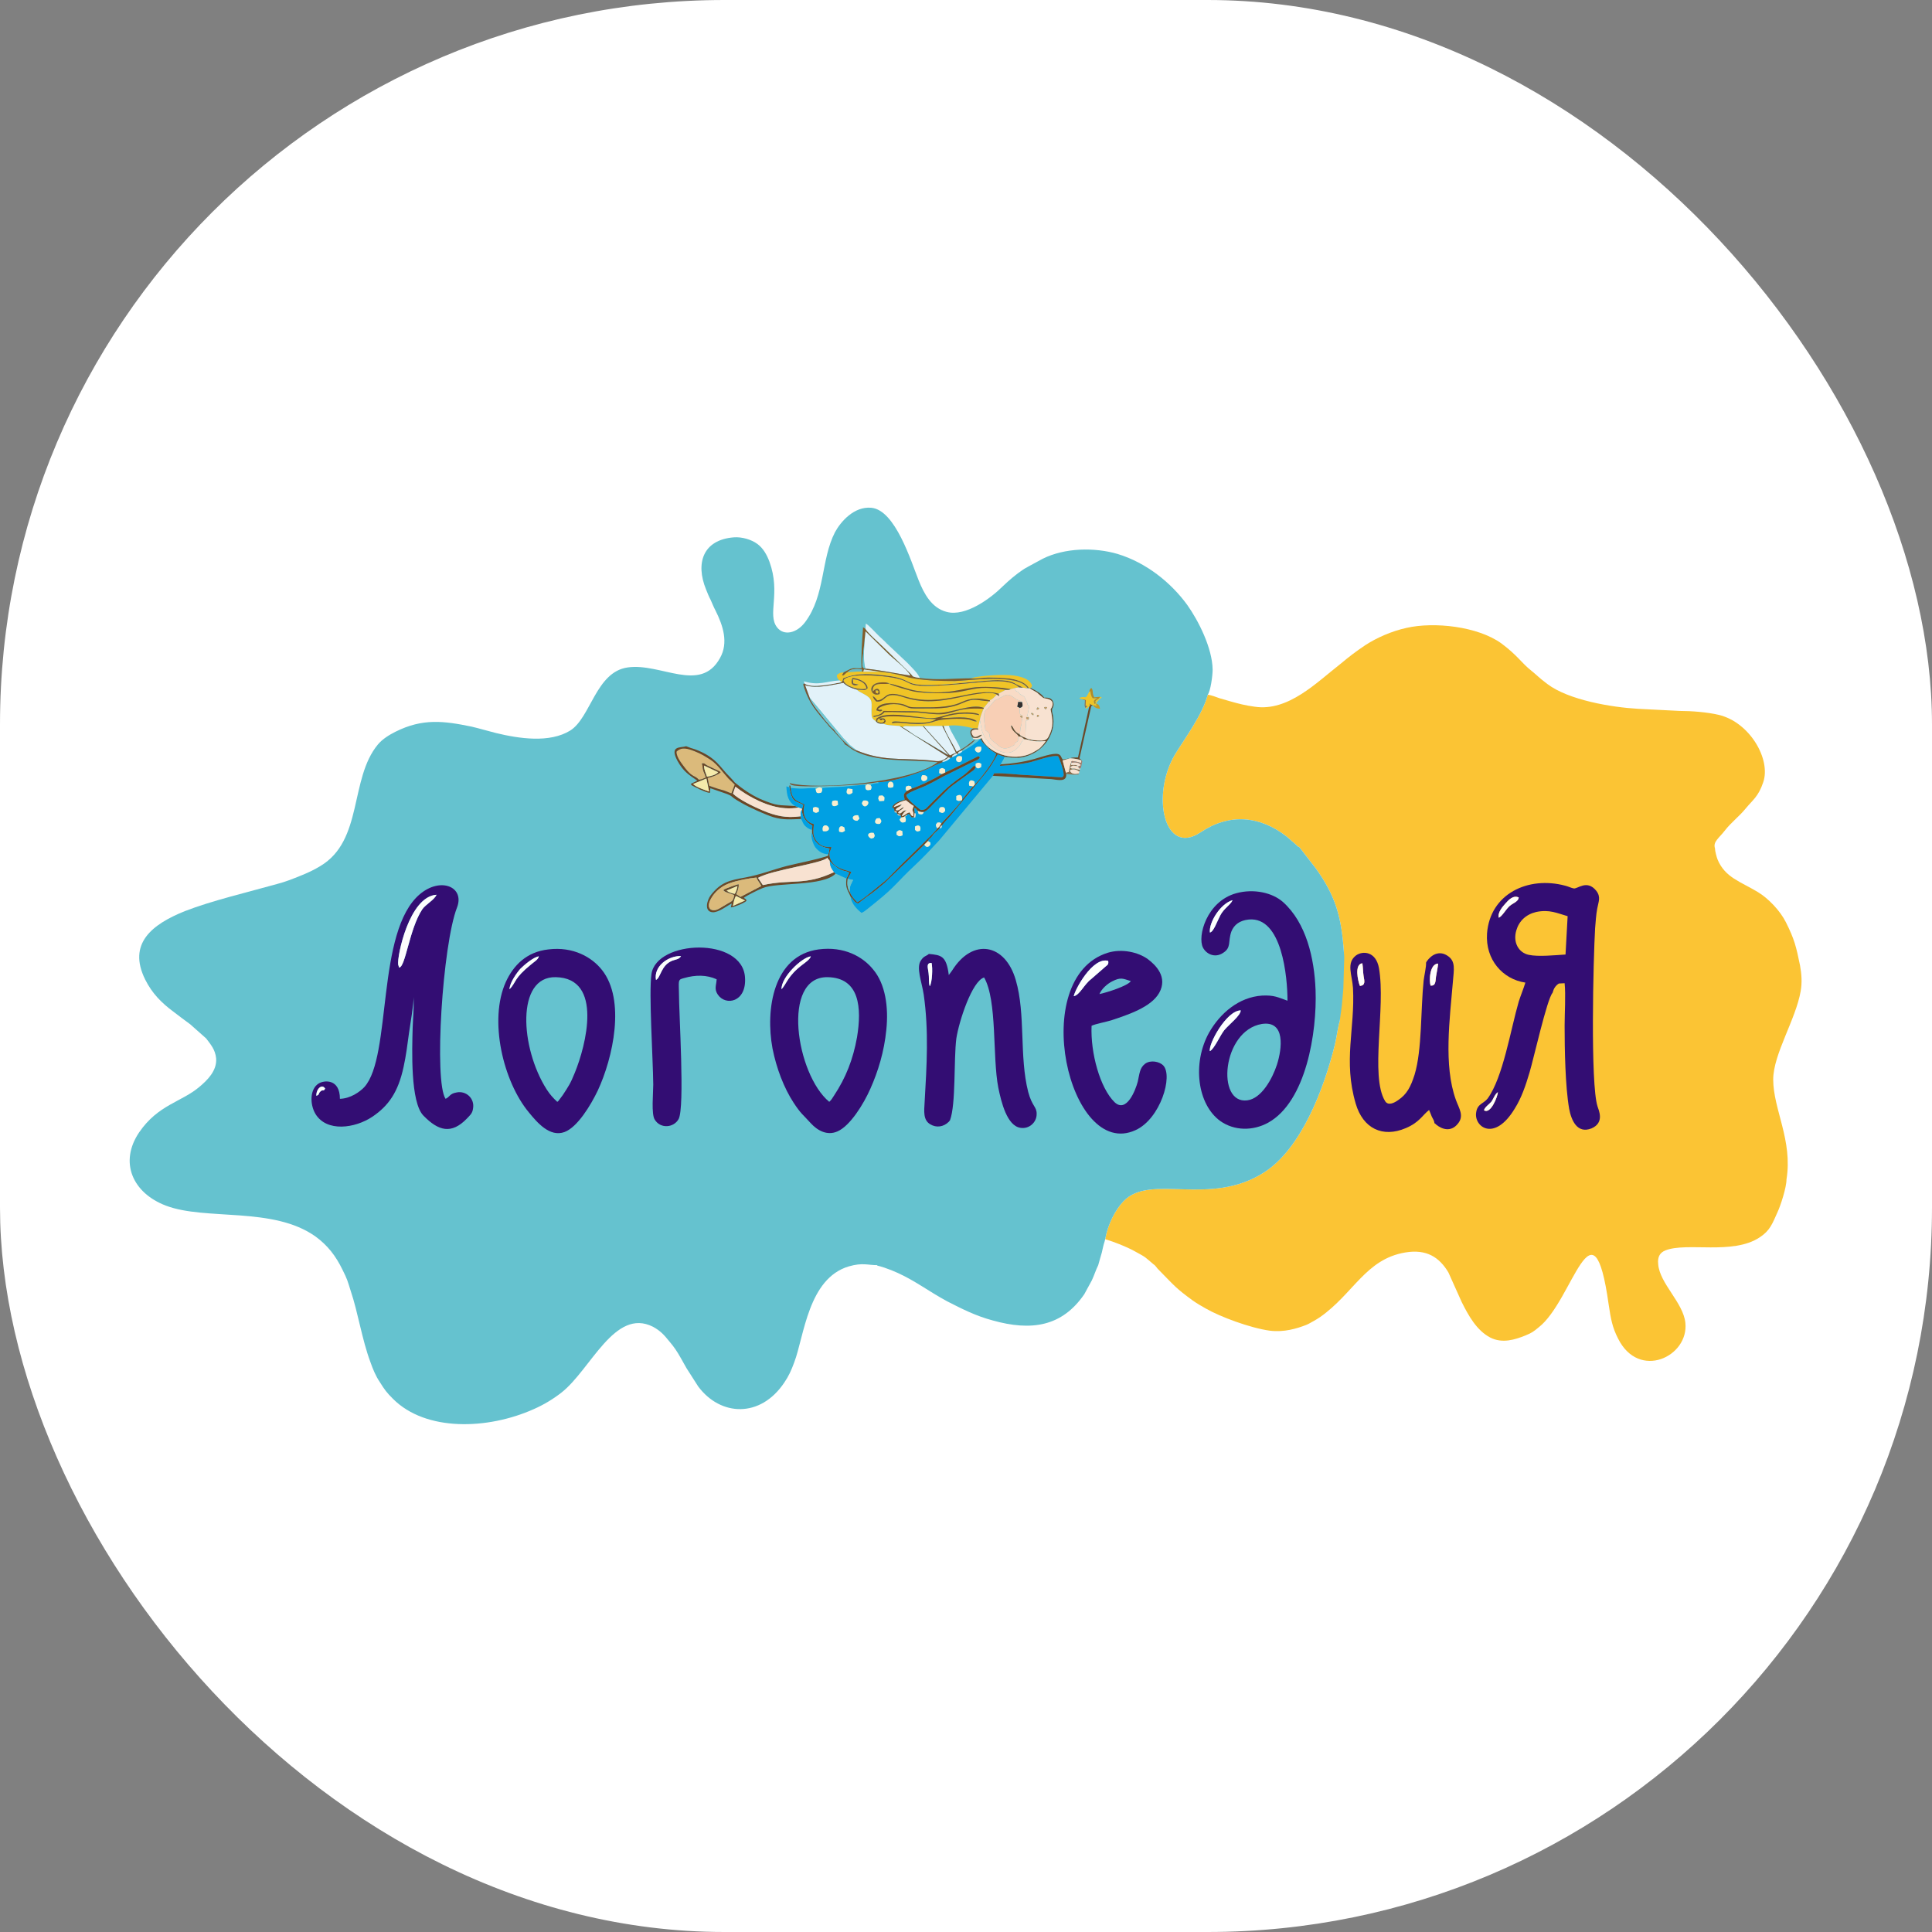 <svg width="64" height="64" viewBox="0 0 64 64" fill="none" xmlns="http://www.w3.org/2000/svg" xmlns:xlink="http://www.w3.org/1999/xlink">
	<rect x="0" y="0" width="64" height="64" fill="#808080" stroke="none"/>
	<desc>
			Created with Pixso.
	</desc>
	<defs>
		<clipPath id="clip331_65">
			<rect id="Логоп" width="64" height="64" fill="white" fill-opacity="0"/>
		</clipPath>
		<clipPath id="clip331_64">
			<rect id="Product=Логопед и Я" rx="24" width="64" height="64" fill="white" fill-opacity="0"/>
		</clipPath>
	</defs>
	<rect id="Product=Логопед и Я" rx="24" width="64" height="64" fill="#FFFFFF" fill-opacity="1"/>
	<g clip-path="url(#clip331_64)">
		<g clip-path="url(#clip331_65)">
			<rect id="rect" width="64" height="64" fill="#000000" fill-opacity="0"/>
			<path id="path" d="M36.61 41.05C36.91 41.14 37.3 41.29 37.59 41.45C38 41.67 37.92 41.64 38.21 41.88C38.3 41.94 38.31 42 38.39 42.07C38.93 42.62 38.95 42.67 39.51 43.08C39.65 43.18 39.81 43.27 39.95 43.35C40.42 43.62 41.41 43.99 42.06 44.08C42.54 44.14 42.96 44.01 43.27 43.89C43.37 43.85 43.42 43.81 43.5 43.77C43.59 43.72 43.64 43.69 43.73 43.63C44.84 42.85 45.24 41.71 46.55 41.49C47.26 41.37 47.68 41.65 47.98 42.15L48.42 43.13C48.64 43.57 48.91 44.07 49.37 44.31C49.77 44.51 50.18 44.38 50.53 44.24C50.75 44.15 50.8 44.11 50.97 43.97C52.11 43.09 52.77 39.51 53.29 43.22C53.36 43.69 53.41 43.97 53.6 44.34C54.29 45.73 55.95 44.94 55.83 43.82C55.76 43.15 54.98 42.52 54.93 41.88C54.9 41.62 55 41.49 55.17 41.42C55.89 41.14 57.4 41.58 58.29 40.99C58.63 40.77 58.71 40.54 58.88 40.16C58.98 39.95 59.18 39.34 59.18 39.07C59.39 37.77 58.74 36.75 58.74 35.76C58.74 34.92 59.49 33.77 59.65 32.83C59.7 32.55 59.68 32.27 59.63 31.99C59.5 31.35 59.44 31.11 59.16 30.55C58.97 30.17 58.58 29.76 58.23 29.55C57.65 29.2 57.15 29.07 56.9 28.48C56.87 28.41 56.81 28.19 56.81 28.1C56.74 27.88 56.95 27.76 57.14 27.51C57.35 27.24 57.62 27.04 57.83 26.78C58.06 26.5 58.25 26.39 58.41 25.91C58.67 25.15 57.96 23.92 56.93 23.68C56.55 23.59 56.03 23.55 55.63 23.55L54.26 23.48C53.38 23.43 51.96 23.19 51.26 22.66C50.99 22.46 50.86 22.32 50.73 22.22C50.4 21.96 50.27 21.71 49.73 21.31C48.95 20.75 47.51 20.59 46.59 20.8C46.09 20.91 45.6 21.13 45.23 21.37C44.89 21.6 44.72 21.73 44.42 21.98C43.62 22.6 42.68 23.58 41.56 23.41C41.26 23.37 41.03 23.31 40.78 23.24C40.65 23.2 40.53 23.17 40.4 23.13C40.26 23.08 40.16 23.04 40.01 23.01C39.84 23.66 39.25 24.46 38.93 24.98C38.12 26.33 38.56 28.37 39.76 27.58C40.72 26.93 41.73 27.02 42.62 27.71L42.93 27.98C42.98 28.03 42.98 28.04 43.04 28.06L43.59 28.77C44.24 29.68 44.44 30.36 44.52 31.57L44.38 33.83C44.31 34.05 44.28 34.36 44.22 34.6C43.86 36.07 43.1 38.06 41.87 38.84C40.07 39.99 38.11 38.86 37.22 39.79C36.95 40.07 36.7 40.55 36.61 41.05Z" fill="#FBC434" fill-opacity="1" fill-rule="evenodd"/>
			<path id="path" d="M29.06 41.91C29.08 41.94 28.98 41.9 29.16 41.95C29.22 41.97 29.23 41.97 29.29 41.99C29.94 42.21 30.36 42.5 30.93 42.85C31.09 42.95 31.22 43.02 31.38 43.11C31.87 43.36 32.32 43.59 32.88 43.74C34.16 44.1 35.18 43.95 35.92 42.87L36.17 42.41C36.25 42.24 36.3 42.07 36.38 41.91C36.42 41.77 36.46 41.62 36.5 41.49C36.52 41.41 36.53 41.34 36.55 41.27C36.57 41.18 36.59 41.15 36.61 41.05C36.7 40.55 36.95 40.07 37.22 39.79C38.11 38.86 40.07 39.99 41.87 38.84C43.1 38.06 43.86 36.07 44.22 34.6C44.28 34.36 44.31 34.05 44.38 33.83L44.45 33.31L44.5 32.75L44.53 31.7L44.52 31.57C44.44 30.36 44.24 29.68 43.59 28.77L43.04 28.06C42.98 28.04 42.98 28.03 42.93 27.98L42.62 27.71C41.73 27.02 40.72 26.93 39.76 27.58C38.56 28.37 38.12 26.33 38.93 24.98C39.25 24.46 39.84 23.66 40.01 23.01C40.1 22.89 40.17 22.39 40.17 22.18C40.16 21.47 39.7 20.56 39.33 20.04C38.8 19.31 37.98 18.64 37.02 18.35C36.27 18.13 35.28 18.14 34.54 18.51L34.06 18.77C34 18.81 33.96 18.82 33.89 18.87C33.65 19.03 33.43 19.22 33.22 19.42C32.83 19.81 31.99 20.44 31.36 20.27C30.86 20.14 30.61 19.67 30.43 19.22C30.18 18.6 29.66 16.89 28.86 16.82C28.29 16.77 27.85 17.28 27.66 17.63C27.19 18.54 27.34 19.72 26.67 20.61C26.4 20.97 25.97 21.08 25.74 20.78C25.41 20.35 25.87 19.66 25.49 18.61C25.4 18.37 25.28 18.16 25.09 18.02C24.89 17.87 24.57 17.78 24.31 17.8C23.29 17.88 23.03 18.65 23.39 19.53C23.44 19.65 23.48 19.76 23.54 19.87C23.6 20 23.64 20.11 23.7 20.22C23.95 20.72 24.14 21.29 23.85 21.8C23.2 22.98 21.89 21.95 20.79 22.11C19.74 22.26 19.57 23.77 18.89 24.2C18.21 24.62 17.2 24.47 16.42 24.28C16.14 24.21 15.88 24.13 15.62 24.07C14.7 23.88 14 23.79 13.1 24.24C12.9 24.34 12.67 24.48 12.52 24.66C11.57 25.8 12.04 27.84 10.61 28.69C10.4 28.82 10.18 28.92 9.93 29.02C9.68 29.12 9.46 29.21 9.19 29.28C8.23 29.55 7 29.84 6.13 30.18C5.03 30.62 4.22 31.26 4.81 32.45C5.04 32.91 5.35 33.22 5.74 33.51C5.92 33.65 6.11 33.79 6.3 33.93L6.83 34.4C6.97 34.59 7.13 34.76 7.16 35.06C7.19 35.47 6.87 35.78 6.61 36C6.01 36.51 5.24 36.59 4.61 37.51C3.94 38.5 4.39 39.52 5.5 39.94C6.82 40.44 9.05 39.96 10.45 40.96C10.85 41.25 11.12 41.6 11.34 42.05C11.51 42.39 11.51 42.42 11.62 42.77C11.86 43.48 11.99 44.37 12.27 45.12C12.35 45.35 12.45 45.59 12.58 45.78C12.75 46.05 12.8 46.12 13.02 46.34C14.11 47.43 16.16 47.36 17.68 46.68C18 46.54 18.32 46.35 18.6 46.13C19.57 45.37 20.36 43.31 21.63 43.95C21.87 44.08 22 44.22 22.16 44.42C22.34 44.63 22.43 44.77 22.56 45C22.63 45.12 22.67 45.2 22.74 45.32L23.13 45.93C23.87 46.92 25.19 46.98 25.98 45.8C26.13 45.58 26.21 45.4 26.31 45.13C26.64 44.26 26.77 42.35 28.12 41.95C28.57 41.82 28.75 41.91 29.06 41.91Z" fill="#65C2CF" fill-opacity="1" fill-rule="evenodd"/>
			<path id="path" d="M28.95 27.75L28.86 27.78C28.71 27.71 28.72 27.56 28.94 27.59C29.01 27.72 28.95 27.71 28.95 27.75ZM29.7 27.56C29.79 27.48 29.8 27.49 29.89 27.53L29.9 27.67C29.8 27.71 29.79 27.72 29.7 27.65L29.7 27.56ZM27.97 27.41L27.99 27.52C27.9 27.58 27.91 27.58 27.8 27.55C27.77 27.42 27.83 27.31 27.97 27.41ZM30.48 27.52C30.37 27.55 30.39 27.56 30.31 27.49L30.31 27.38C30.46 27.29 30.52 27.39 30.48 27.52ZM27.26 27.53C27.21 27.35 27.34 27.3 27.42 27.37C27.52 27.46 27.43 27.57 27.26 27.53ZM29.04 27.11L29.14 27.1C29.22 27.2 29.2 27.22 29.15 27.29C28.97 27.32 28.95 27.21 29.04 27.11ZM28.43 27L28.47 27.12L28.4 27.19C28.2 27.19 28.19 26.98 28.43 27ZM31.26 26.74C31.3 26.78 31.31 26.78 31.31 26.86C31.24 26.95 31.21 26.94 31.11 26.89C31.1 26.76 31.13 26.72 31.26 26.74ZM26.93 26.76C27 26.72 27.05 26.73 27.12 26.77L27.13 26.88C27.03 26.94 27.03 26.94 26.93 26.88L26.93 26.76ZM27.57 26.54C27.63 26.51 27.68 26.51 27.75 26.53L27.76 26.66C27.66 26.73 27.52 26.74 27.57 26.54ZM28.55 26.61C28.57 26.55 28.57 26.56 28.6 26.52C28.95 26.47 28.65 26.9 28.55 26.61ZM29.12 26.36L29.23 26.35C29.29 26.4 29.25 26.36 29.3 26.41L29.29 26.52L29.13 26.54C29.09 26.45 29.08 26.46 29.12 26.36ZM28.24 26.26C28.12 26.37 27.98 26.3 28.08 26.12L28.24 26.14L28.24 26.26ZM29.42 26.08C29.35 25.84 29.65 25.83 29.59 26.07C29.53 26.1 29.48 26.1 29.42 26.08ZM30.55 25.68C30.77 25.66 30.74 25.83 30.66 25.86C30.54 25.92 30.47 25.8 30.55 25.68ZM32.32 25.39L32.32 25.3C32.42 25.24 32.45 25.27 32.51 25.31L32.5 25.41C32.44 25.45 32.37 25.49 32.32 25.39ZM31.7 25.07C31.78 25.03 31.77 25.04 31.86 25.06C31.94 25.33 31.57 25.28 31.7 25.07ZM32.32 25.39C32.3 25.5 32.24 25.52 32.13 25.6C31.97 25.72 31.56 26 31.43 26.12L30.93 26.62C30.82 26.73 30.74 26.84 30.6 26.9C30.57 27 30.51 26.98 30.43 26.96L30.4 26.86C30.33 26.78 30.38 26.79 30.28 26.76L30.3 26.93C30.31 26.94 30.35 26.94 30.33 27.02C30.31 27.12 30.32 27.07 30.27 27.08L30.19 27.07C30.17 27.04 30.14 26.99 30.11 26.96L30.04 26.99C30.02 27.03 30.06 27.01 29.98 27.05C30.01 27.13 30.02 27.15 29.99 27.23C29.89 27.26 29.85 27.26 29.8 27.15L29.85 27.08L29.84 27.01C29.76 27.02 29.76 27.03 29.72 26.96L29.71 26.92C29.57 26.9 29.67 26.92 29.63 26.87C29.61 26.69 29.6 26.85 29.56 26.73C29.6 26.61 29.81 26.53 29.97 26.49C29.92 26.3 29.94 26.3 30.04 26.2C29.98 26.12 30 26.17 30.01 26.06C30.09 26.02 30.09 26.02 30.18 26.05L30.2 26.12C30.41 26.07 31.06 25.75 31.2 25.64L31.11 25.61L31.12 25.48C31.22 25.43 31.21 25.43 31.31 25.49L31.31 25.59C31.63 25.45 32.02 25.24 32.33 25.09C32.43 25.04 32.4 25.04 32.46 25.09C32.41 25.18 32.34 25.18 32.18 25.26L31.25 25.72C31.05 25.83 30.85 25.94 30.64 26.04C30.46 26.12 30.12 26.23 30.02 26.34C30.04 26.5 30.5 26.83 30.5 26.83C30.65 26.84 30.69 26.77 30.76 26.7C31.17 26.3 31.34 26.08 31.84 25.74C32 25.63 32.11 25.52 32.26 25.37L32.32 25.39ZM32.5 24.74C32.54 24.9 32.42 24.97 32.34 24.9C32.24 24.82 32.32 24.7 32.5 24.74ZM31.87 24.9C31.81 24.95 31.81 24.95 31.73 24.97L31.71 25L31.55 25.08L31.48 25.11C31.41 25.18 31.34 25.22 31.24 25.24L30.98 25.35C30.89 25.4 30.82 25.43 30.73 25.47C30.32 25.66 29.49 25.92 29.07 25.91C29.12 25.93 29.08 25.9 29.11 25.94C28.99 25.95 28.9 25.95 28.84 26.01C28.89 26.08 28.87 26.08 28.85 26.16C28.73 26.19 28.65 26.19 28.67 26.03C28.64 25.99 28.67 26 28.57 26L27.94 26.06C27.81 26.07 27.31 26.08 27.23 26.11C27.24 26.21 27.24 26.19 27.2 26.26C27.05 26.29 27.04 26.27 27.02 26.14C26.98 26.1 27.06 26.11 26.93 26.11C26.69 26.1 26.63 26.15 26.19 26.1C26.24 26.5 26.34 26.5 26.65 26.65C26.57 26.95 26.66 27.23 26.96 27.3C26.94 27.54 26.91 27.67 27.04 27.85C27.15 28 27.28 28.07 27.54 28.06C27.52 28.18 27.46 28.21 27.48 28.36C27.56 28.8 28.09 28.82 28.2 28.89L28.08 29.11L28.26 29.15C28.19 29.3 28.14 29.33 28.15 29.55C28.21 29.7 28.31 29.8 28.4 29.89C28.55 29.83 29.12 29.34 29.3 29.2C29.43 29.1 29.89 28.6 30.1 28.41L30.9 27.62C30.95 27.55 31.01 27.52 31.05 27.44C31.02 27.4 31.01 27.39 31 27.32C31.02 27.29 31.02 27.29 31.05 27.25C31.15 27.24 31.13 27.24 31.18 27.28L31.52 26.92C31.6 26.82 31.77 26.66 31.86 26.51C31.75 26.54 31.76 26.54 31.68 26.5L31.68 26.37C31.8 26.3 31.89 26.33 31.87 26.5C31.87 26.49 31.88 26.48 31.88 26.48L32.24 26.04L32.11 26.03C32.07 25.9 32.13 25.79 32.28 25.89L32.29 25.99C32.44 25.85 32.94 25.22 33 24.97C32.95 24.93 32.9 24.9 32.85 24.87C32.78 24.82 32.77 24.81 32.71 24.75C32.47 24.52 32.58 24.6 32.47 24.47C32.44 24.51 32.46 24.49 32.43 24.52C32.42 24.53 32.4 24.55 32.39 24.56L32.18 24.71C32.07 24.78 31.97 24.84 31.87 24.9Z" fill="#00A0E3" fill-opacity="1" fill-rule="evenodd"/>
			<path id="path" d="M29.45 22.65C29.22 22.68 28.89 22.57 28.91 22.91L28.97 22.85C29.05 22.79 29.16 22.8 29.14 22.99C28.88 23.1 28.72 22.74 29.04 22.63C29.13 22.6 29.33 22.59 29.4 22.62C29.45 22.63 29.45 22.64 29.45 22.65ZM28.37 22.84C28.52 22.98 28.81 23.03 28.86 23.23C28.89 23.35 28.86 23.5 28.87 23.63C28.87 23.81 28.92 23.82 29.02 23.9L29.03 23.81C29.33 23.54 30.33 23.76 30.77 23.79C31.2 23.81 31.33 23.6 32.04 23.6C32.12 23.6 32.2 23.61 32.27 23.62C32.3 23.62 32.34 23.63 32.37 23.64C32.47 23.68 32.41 23.64 32.43 23.69C32.02 23.59 31.52 23.65 31.16 23.79C31.53 23.79 32.07 23.69 32.36 23.89C32.29 23.92 32.19 23.85 32.08 23.83C31.82 23.79 31.21 23.81 30.98 23.89C30.4 24.1 29.86 23.88 29.55 23.96C29.56 23.94 29.52 23.9 29.67 23.9C29.95 23.9 30.69 24.05 31.02 23.82C30.64 23.83 29.37 23.62 29.14 23.8C29.27 23.8 29.3 23.77 29.34 23.89C29.29 23.97 29.32 23.94 29.25 23.97C29.39 24.04 29.62 24.03 29.8 24.05L29.9 24.09C29.95 24.03 30.07 24.06 30.21 24.06C30.33 24.06 30.45 24.05 30.57 24.06L30.6 24.05L31.21 24.05L31.26 24.05L31.44 24.04C31.64 24 32.06 24.07 32.24 24.13L32.39 24.13L32.46 23.85C32.48 23.7 32.54 23.6 32.58 23.48C31.63 23.42 31.59 23.69 31.02 23.66C30.73 23.65 30.49 23.59 30.18 23.6C29.9 23.6 29.57 23.57 29.3 23.59C29.28 23.6 29.26 23.68 29.04 23.73C28.87 23.77 28.97 23.75 28.93 23.72C29.09 23.69 29.19 23.67 29.27 23.55L30.18 23.56C30.49 23.56 30.73 23.61 31.02 23.62C31.49 23.64 32.18 23.29 32.59 23.45C32.59 23.45 32.6 23.44 32.6 23.44L32.77 23.23C32.35 23.21 32.3 23.1 31.88 23.29C31.39 23.51 30.98 23.46 30.43 23.47C30.18 23.47 30.17 23.48 29.96 23.39C29.68 23.27 29.28 23.32 29.08 23.48C29.17 23.56 29.16 23.47 29.23 23.53C29.15 23.59 29.13 23.56 29.03 23.53C29.06 23.25 29.62 23.27 29.88 23.32C30.09 23.37 30.03 23.43 30.33 23.43C30.85 23.43 31.41 23.46 31.85 23.26C32.17 23.11 32.42 23.11 32.79 23.2C32.9 23.15 32.94 23.09 33.02 23.01C32.85 22.88 32.24 23 32.01 23.05C31.33 23.2 30.67 23.34 29.95 23.1C29.24 22.86 29.39 23.27 29.03 23.24C28.97 23.18 28.94 23.15 28.91 23.06C28.99 23.1 29 23.14 29.06 23.2C29.38 23.18 29.27 22.84 29.94 23.06C31.21 23.47 32.26 22.74 33.08 22.98C33.16 22.93 33.25 22.89 33.32 22.85C32.53 22.74 32.46 22.78 31.82 22.91C31.45 22.99 30.64 22.97 30.29 22.91C30.21 22.9 29.54 22.71 29.45 22.65C29.58 22.64 30.11 22.85 30.34 22.88C31.41 23.05 31.86 22.79 32.41 22.76C32.7 22.74 33.19 22.77 33.48 22.83L33.63 22.79L33.76 22.77C33.48 22.48 32.78 22.57 32.34 22.61C29.46 22.89 30.61 22.58 29.4 22.42C29.08 22.38 28.11 22.29 27.94 22.53C27.97 22.74 28.51 22.88 28.7 22.81C28.69 22.62 28.46 22.51 28.25 22.5L28.26 22.64L28.44 22.68C28.24 22.75 28.16 22.63 28.24 22.46C28.4 22.47 28.73 22.57 28.74 22.8C28.63 22.89 28.66 22.86 28.37 22.84Z" fill="#F0C426" fill-opacity="1" fill-rule="evenodd"/>
			<path id="path" d="M26.82 23.11L27.95 24.47C28.02 24.53 28.07 24.6 28.15 24.68L28.38 24.86C29.23 25.21 29.78 25.11 30.69 25.18C31.05 25.2 31.13 25.29 31.4 25.07L29.8 24.05C29.62 24.03 29.39 24.04 29.25 23.97C29.13 23.98 29.08 23.97 29.02 23.9C28.92 23.82 28.87 23.81 28.87 23.63C28.86 23.5 28.89 23.35 28.86 23.23C28.81 23.03 28.52 22.98 28.37 22.84C28.19 22.79 28.05 22.73 27.94 22.62C27.53 22.69 27.07 22.82 26.67 22.7L26.82 23.11Z" fill="#E2F2F9" fill-opacity="1" fill-rule="evenodd"/>
			<path id="path" d="M31.21 27.34L31.19 27.42L31.12 27.45C31.04 27.52 30.99 27.56 30.92 27.65C30.89 27.69 30.87 27.71 30.83 27.75C30.76 27.81 30.78 27.78 30.74 27.86L30.82 27.91L30.82 27.98C30.75 28.08 30.68 28.08 30.62 27.98L29.3 29.25C29.2 29.33 29.12 29.4 29.02 29.48C28.92 29.56 28.83 29.63 28.72 29.7C28.62 29.78 28.52 29.86 28.42 29.93C28.26 29.86 28.29 29.79 28.18 29.71C28.2 29.94 28.41 30.14 28.54 30.24C28.63 30.2 28.64 30.18 28.71 30.13L29.01 29.89C29.68 29.35 29.72 29.21 30.29 28.68C30.59 28.4 30.83 28.14 31.11 27.84L32.89 25.7L32.93 25.62C33.28 25.6 33.73 25.67 34.1 25.68L35.17 25.75C35.26 25.71 35.19 25.74 35.23 25.7C35.27 25.61 35.1 25.12 35.05 25.05C34.84 25.01 34.36 25.19 34.13 25.25C33.81 25.32 33.46 25.35 33.12 25.37C33.15 25.32 33.12 25.36 33.15 25.32C33.19 25.23 33.24 25.17 33.28 25.07L33.05 24.99C32.87 25.28 32.89 25.3 32.64 25.62L31.46 27.05C31.42 27.09 31.23 27.3 31.21 27.34Z" fill="#00A0E3" fill-opacity="1" fill-rule="evenodd"/>
			<path id="path" d="M33.75 24.4C33.68 24.27 33.52 24.24 33.49 24.03C33.59 24.08 33.55 24.22 33.78 24.33C33.8 24.24 33.79 24.15 33.82 24.06C33.86 23.96 33.83 23.89 33.87 23.78L33.79 23.75C33.83 23.69 33.79 23.72 33.87 23.71C33.76 23.62 33.79 23.7 33.78 23.45C33.74 23.43 33.75 23.43 33.7 23.41L33.73 23.25L33.86 23.26C33.72 23.15 33.77 23.24 33.62 23.13C33.37 22.94 33.33 23.01 33.03 23.17C33.02 23.17 33.02 23.17 33.01 23.17C33.01 23.18 33 23.18 32.99 23.18C32.99 23.19 32.98 23.19 32.98 23.19C32.9 23.23 32.95 23.22 32.86 23.31L32.73 23.46C32.72 23.47 32.69 23.49 32.69 23.49C32.52 23.62 32.63 23.97 32.64 24.19C32.93 24.39 32.63 24.36 32.95 24.6L32.98 24.62C33.12 24.75 33.21 24.82 33.38 24.78C33.38 24.78 33.44 24.76 33.45 24.76C33.45 24.75 33.46 24.75 33.46 24.75L33.5 24.73C33.75 24.62 33.48 24.7 33.72 24.55C33.73 24.47 33.71 24.45 33.75 24.4Z" fill="#F8CFB5" fill-opacity="1" fill-rule="evenodd"/>
			<path id="path" d="M24.28 30.01C24.3 29.9 24.33 29.75 24.38 29.68L24.68 29.83L24.28 30.01ZM24.43 29.35C24.41 29.45 24.39 29.53 24.34 29.61C24.23 29.59 24.14 29.56 24.07 29.5L24.43 29.35ZM24.32 29.65C24.29 29.86 24.24 29.85 24.09 29.94C23.98 30 23.9 30.06 23.78 30.12C23.54 30.23 23.33 30.06 23.63 29.65C23.76 29.48 23.94 29.33 24.22 29.24C24.42 29.17 24.83 29.09 25.06 29.07C25.1 29.19 25.16 29.23 25.22 29.35L24.53 29.71L24.39 29.62C24.43 29.52 24.48 29.42 24.47 29.29C24.42 29.29 24.02 29.44 23.97 29.47C23.99 29.54 23.93 29.48 24.04 29.55L24.32 29.65ZM33.97 24.44C33.92 24.42 33.89 24.41 33.85 24.39C33.8 24.36 33.8 24.36 33.78 24.33C33.55 24.22 33.59 24.08 33.49 24.03C33.52 24.24 33.68 24.27 33.75 24.4C33.81 24.4 33.79 24.39 33.86 24.43L33.92 24.48C33.92 24.47 33.93 24.48 33.93 24.49C34.13 24.49 34.11 24.59 34.64 24.55C34.61 24.61 34.51 24.72 34.45 24.78C34.4 24.82 34.27 24.9 34.19 24.94C33.51 25.28 32.68 24.89 32.52 24.45L32.47 24.47C32.58 24.6 32.47 24.52 32.71 24.75C32.77 24.81 32.78 24.82 32.85 24.87C32.9 24.9 32.95 24.93 33 24.97C32.94 25.22 32.44 25.85 32.29 25.99L32.24 26.04L31.88 26.48C31.88 26.48 31.87 26.49 31.87 26.5L31.86 26.51C31.77 26.66 31.6 26.82 31.52 26.92L31.18 27.28C31.14 27.35 31.11 27.4 31.05 27.44C31.01 27.52 30.95 27.55 30.9 27.62L30.1 28.41C29.89 28.6 29.43 29.1 29.3 29.2C29.12 29.34 28.55 29.83 28.4 29.89C28.31 29.8 28.21 29.7 28.15 29.55C28.07 29.41 28.06 29.29 28.08 29.11L28.2 28.89C28.09 28.82 27.56 28.8 27.48 28.36C27.46 28.21 27.52 28.18 27.54 28.06C27.28 28.07 27.15 28 27.04 27.85C26.91 27.67 26.94 27.54 26.96 27.3C26.66 27.23 26.57 26.95 26.65 26.65C26.34 26.5 26.24 26.5 26.19 26.1C26.17 25.97 26.21 26.05 26.15 26.02L26.15 26.08C26.17 26.23 26.21 26.39 26.28 26.48C26.37 26.58 26.48 26.59 26.61 26.66L26.57 26.79L26.56 26.83C26.58 26.98 26.6 27.06 26.68 27.16C26.77 27.28 26.8 27.27 26.91 27.35L26.9 27.49L26.9 27.58C26.96 27.92 27.14 28.05 27.48 28.11L27.44 28.3L27.43 28.35C26.96 28.5 26.53 28.57 26.05 28.69C25.56 28.82 25.21 28.97 24.68 29.07C24.16 29.16 23.87 29.23 23.54 29.66C23.42 29.82 23.31 30.21 23.62 30.22C23.82 30.22 24.09 30 24.24 29.93L24.21 30.06C24.32 30.05 24.65 29.92 24.73 29.84C24.69 29.74 24.73 29.82 24.64 29.74C24.75 29.66 25.11 29.48 25.26 29.42C25.74 29.22 27.27 29.37 27.68 28.94L27.63 28.89C26.66 29.35 26.22 29.11 25.27 29.32L25.11 29.08C25.58 28.81 27.27 28.6 27.41 28.41C27.45 28.52 27.45 28.42 27.49 28.54C27.91 28.94 28 28.81 28.13 28.91L28.04 29.1C28 29.43 28.08 29.47 28.18 29.71C28.29 29.79 28.26 29.86 28.42 29.93C28.52 29.86 28.62 29.78 28.72 29.7C28.83 29.63 28.92 29.56 29.02 29.48C29.12 29.4 29.2 29.33 29.3 29.25L30.62 27.98L30.74 27.86C30.78 27.78 30.76 27.81 30.83 27.75C30.87 27.71 30.89 27.69 30.92 27.64C30.99 27.56 31.04 27.52 31.12 27.45C31.15 27.37 31.14 27.38 31.21 27.34C31.23 27.3 31.42 27.09 31.46 27.05L32.64 25.62C32.89 25.3 32.87 25.28 33.05 24.99L33.28 25.07C33.64 25.12 33.85 25.13 34.16 24.99C34.64 24.78 34.98 24.25 34.88 23.7C34.87 23.64 34.84 23.56 34.85 23.51C34.85 23.46 34.91 23.42 34.9 23.31C34.88 23.15 34.77 23.1 34.59 23.11C34.5 22.98 34.33 22.88 34.14 22.79L34.1 22.8C34.55 23.06 34.19 22.83 34.56 23.12C34.59 23.15 35.04 23.13 34.8 23.5C34.88 23.85 34.9 24.08 34.74 24.39C34.67 24.54 34.56 24.53 34.37 24.53C34.23 24.52 34.07 24.5 33.97 24.44Z" fill="#6B492A" fill-opacity="1" fill-rule="evenodd"/>
			<path id="path" d="M34.41 23.68C34.41 23.76 34.43 23.73 34.35 23.75C34.36 23.67 34.33 23.68 34.41 23.68ZM34.24 23.65C34.22 23.66 34.27 23.74 34.16 23.65C34.16 23.59 34.2 23.62 34.24 23.65ZM34.64 23.42C34.65 23.43 34.74 23.39 34.64 23.5C34.52 23.41 34.64 23.42 34.64 23.42ZM34.42 23.45C34.39 23.52 34.45 23.49 34.34 23.51C34.36 23.42 34.34 23.43 34.42 23.45ZM33.63 22.79C33.64 22.94 33.68 22.87 33.75 22.95C33.8 23 33.76 22.98 33.83 23.02C33.98 23.09 33.93 23.1 34 23.22L34.01 23.25C34.02 23.25 34.02 23.26 34.02 23.27C34.02 23.27 34.02 23.28 34.03 23.29C34.05 23.35 34.01 23.33 34.1 23.38C34.08 23.49 34.05 23.62 34.03 23.72L34.08 23.76L34.08 23.83C34.03 23.86 34.09 23.86 33.99 23.87C33.99 24.04 33.96 24.33 33.97 24.44C34.07 24.5 34.23 24.52 34.37 24.53C34.56 24.54 34.67 24.54 34.74 24.39C34.9 24.08 34.88 23.85 34.8 23.5C35.04 23.13 34.59 23.15 34.56 23.12C34.19 22.83 34.55 23.06 34.1 22.8L34.09 22.8L34.04 22.8L33.89 22.78L33.76 22.77L33.63 22.79Z" fill="#F8E2D1" fill-opacity="1" fill-rule="evenodd"/>
			<path id="path" d="M24.34 25.99L24.13 25.79C23.97 25.62 23.77 25.32 23.54 25.17C23.38 25.07 23.23 24.97 23.02 24.89C22.79 24.8 22.58 24.73 22.41 24.9C22.4 25.09 22.62 25.34 22.7 25.45C22.94 25.76 23.02 25.68 23.15 25.83C23.27 25.82 23.28 25.79 23.38 25.76C23.36 25.67 23.33 25.62 23.3 25.54C23.27 25.44 23.28 25.36 23.25 25.29C23.36 25.28 23.32 25.3 23.43 25.36L23.81 25.54C23.89 25.58 23.84 25.55 23.87 25.59C23.76 25.67 23.62 25.73 23.44 25.77L23.49 26.03C23.62 26.07 23.73 26.12 23.89 26.16C24.03 26.19 24.12 26.25 24.23 26.28L24.34 25.99Z" fill="#DBBA7B" fill-opacity="1" fill-rule="evenodd"/>
			<path id="path" d="M27.63 28.89C27.57 28.81 27.49 28.71 27.49 28.54C27.45 28.42 27.45 28.53 27.41 28.41C27.27 28.6 25.58 28.81 25.11 29.08L25.27 29.32C26.22 29.11 26.66 29.35 27.63 28.89Z" fill="#F8E2D1" fill-opacity="1" fill-rule="evenodd"/>
			<path id="path" d="M28.67 22.15C29.19 22.2 29.69 22.32 30.16 22.38C30.07 22.17 29.53 21.77 29.42 21.65L28.67 20.91C28.64 21.21 28.57 21.91 28.67 22.15Z" fill="#E2F2F9" fill-opacity="1" fill-rule="evenodd"/>
			<path id="path" d="M27.88 22.6C27.61 22.65 26.87 22.82 26.65 22.64C26.61 22.66 26.59 22.63 26.64 22.79C26.82 23.33 27.06 23.58 27.39 23.97C27.43 24.01 27.45 24.05 27.49 24.09C27.55 24.15 27.55 24.14 27.6 24.2C27.74 24.37 27.93 24.53 27.99 24.66C28.09 24.71 28.16 24.78 28.27 24.85C29.02 25.27 30.13 25.15 31.06 25.25C30.19 25.93 27.01 26.18 26.16 25.94C26.2 25.99 26.13 25.95 26.22 26C26.39 26.08 27.44 26.04 27.62 26.03C28.07 26.02 28.62 25.99 29.07 25.91C29.49 25.92 30.32 25.66 30.73 25.47C30.82 25.43 30.89 25.4 30.98 25.35L31.24 25.24C31.21 25.21 31.19 25.25 31.24 25.2C31.27 25.18 31.34 25.17 31.42 25.09L31.48 25.11L31.55 25.08C31.53 25.02 31.57 25.02 31.57 25.02C31.72 24.89 31.71 25 31.71 25L31.73 24.97C31.76 24.89 31.76 24.91 31.84 24.87C32.03 24.72 32.16 24.68 32.31 24.5C32.22 24.52 32.03 24.74 31.82 24.83L31.69 24.9C31.58 24.66 31.35 24.33 31.26 24.05L31.21 24.05L31.66 24.93L31.47 25.02L30.7 24.17C30.66 24.12 30.64 24.09 30.6 24.05L30.57 24.06L31.42 25.02L30.28 24.34C30.15 24.25 30.03 24.16 29.9 24.09L29.8 24.05L31.4 25.07C31.13 25.29 31.05 25.2 30.69 25.18C29.78 25.11 29.23 25.21 28.38 24.86C28.16 24.79 27.84 24.44 27.7 24.27C27.67 24.23 27.65 24.2 27.62 24.16C27.58 24.12 27.55 24.11 27.52 24.07L27.32 23.84C27.26 23.76 27.21 23.7 27.14 23.61C27.05 23.5 26.88 23.27 26.82 23.11L26.67 22.7C27.07 22.82 27.53 22.69 27.94 22.62C28.05 22.73 28.19 22.79 28.37 22.84C28.66 22.86 28.63 22.89 28.74 22.8C28.73 22.57 28.4 22.47 28.24 22.46C28.16 22.64 28.24 22.75 28.44 22.68L28.26 22.64L28.25 22.5C28.46 22.51 28.69 22.62 28.7 22.81C28.51 22.88 27.97 22.74 27.94 22.53C28.11 22.29 29.08 22.38 29.4 22.42C30.61 22.58 29.46 22.89 32.34 22.61C32.78 22.57 33.48 22.48 33.76 22.77L33.89 22.78C33.84 22.74 33.7 22.69 33.62 22.64C33.36 22.47 32.74 22.54 32.43 22.57C31.89 22.62 31.4 22.68 30.85 22.69C29.91 22.71 30.25 22.5 29.44 22.39C28.89 22.32 28.42 22.27 27.93 22.47C27.91 22.54 27.92 22.54 27.88 22.6Z" fill="#775536" fill-opacity="1" fill-rule="evenodd"/>
			<path id="path" d="M22.96 25.97L23.4 25.79L23.49 26.22C23.37 26.18 23.08 26.08 22.98 25.99C22.97 25.98 22.97 25.98 22.96 25.97ZM23.32 25.36L23.79 25.58C23.72 25.67 23.54 25.71 23.42 25.73C23.38 25.59 23.33 25.54 23.32 25.36ZM22.41 24.9C22.58 24.73 22.79 24.8 23.02 24.89C23.23 24.97 23.38 25.07 23.54 25.17C23.77 25.32 23.97 25.62 24.13 25.79L24.34 25.99L24.23 26.28C24.12 26.25 24.03 26.19 23.89 26.16C23.73 26.12 23.62 26.07 23.49 26.03L23.44 25.77C23.62 25.73 23.76 25.67 23.87 25.59C23.84 25.55 23.89 25.58 23.81 25.54L23.43 25.36C23.32 25.3 23.36 25.28 23.25 25.29C23.28 25.36 23.27 25.44 23.3 25.54C23.33 25.62 23.36 25.67 23.38 25.76C23.28 25.79 23.27 25.82 23.15 25.83C23.02 25.68 22.94 25.76 22.7 25.45C22.62 25.34 22.4 25.09 22.41 24.9ZM26.54 27.13L26.53 27.04C26.02 27.11 25.68 27.02 25.27 26.85C24.96 26.72 24.47 26.48 24.28 26.29L24.36 26.06C24.44 26.11 24.49 26.16 24.57 26.21C24.65 26.26 24.7 26.3 24.79 26.35C25.27 26.63 25.86 26.86 26.46 26.75L26.34 26.7C25.78 26.66 25.79 26.72 25.19 26.47C24.88 26.33 24.59 26.13 24.34 25.92C24.28 25.85 24.24 25.8 24.18 25.74C23.86 25.44 23.75 25.09 23.02 24.82C22.98 24.81 22.93 24.79 22.89 24.78L22.73 24.72C22.54 24.78 22.17 24.69 22.44 25.2C22.64 25.56 22.81 25.66 23.1 25.86L22.88 25.97C22.93 26.03 22.9 26.01 23.02 26.07C23.07 26.09 23.13 26.12 23.18 26.15C23.27 26.18 23.43 26.27 23.52 26.26L23.53 26.11C24.56 26.46 23.97 26.27 24.57 26.6C24.81 26.74 25.36 26.99 25.62 27.07C25.96 27.17 26.19 27.14 26.54 27.13Z" fill="#6B4626" fill-opacity="1" fill-rule="evenodd"/>
			<path id="path" d="M33.48 22.83C33.41 22.86 33.41 22.85 33.32 22.85C33.25 22.89 33.16 22.93 33.08 22.98L33.1 23.06C33.07 23.04 33.06 23.03 33.02 23.01C32.94 23.09 32.9 23.15 32.79 23.2C32.8 23.24 32.81 23.23 32.77 23.23L32.6 23.44C32.6 23.44 32.59 23.45 32.59 23.45L32.58 23.48C32.54 23.6 32.48 23.7 32.46 23.85L32.51 24.13C32.54 24.26 32.56 24.3 32.61 24.4C32.68 24.57 32.63 24.4 32.72 24.56C32.72 24.56 32.73 24.59 32.74 24.59L32.76 24.62C32.9 24.77 33.04 24.87 33.23 24.92C33.43 24.97 33.59 24.91 33.72 24.76L33.74 24.74C33.75 24.74 33.75 24.73 33.76 24.73L33.84 24.59C33.88 24.52 33.87 24.52 33.93 24.49C33.93 24.48 33.92 24.47 33.92 24.48L33.86 24.43C33.79 24.39 33.81 24.4 33.75 24.4C33.71 24.45 33.73 24.47 33.72 24.55C33.48 24.7 33.75 24.62 33.5 24.73L33.46 24.75C33.46 24.75 33.45 24.75 33.45 24.76C33.44 24.76 33.38 24.78 33.38 24.78C33.21 24.82 33.12 24.75 32.98 24.62L32.95 24.6C32.63 24.36 32.93 24.39 32.64 24.19C32.63 23.97 32.52 23.62 32.69 23.49C32.69 23.49 32.72 23.47 32.73 23.46L32.86 23.31C32.95 23.22 32.9 23.23 32.98 23.19C32.98 23.19 32.99 23.19 32.99 23.18C33 23.18 33.01 23.18 33.01 23.17C33.02 23.17 33.02 23.17 33.03 23.17C33.33 23.01 33.37 22.94 33.62 23.13C33.77 23.24 33.72 23.15 33.86 23.26C33.87 23.35 33.91 23.42 33.78 23.45C33.79 23.7 33.76 23.62 33.87 23.71L33.87 23.78C33.83 23.89 33.86 23.96 33.82 24.06C33.79 24.15 33.8 24.24 33.78 24.33C33.8 24.36 33.8 24.36 33.85 24.39C33.89 24.41 33.92 24.42 33.97 24.44C33.96 24.33 33.99 24.04 33.99 23.87C34.09 23.86 34.03 23.86 34.08 23.83C34.04 23.82 34.02 23.85 34.01 23.82C34 23.81 34 23.8 33.99 23.8C34.03 23.75 33.92 23.75 34.08 23.76L34.03 23.72C34.05 23.62 34.08 23.49 34.1 23.38C34.01 23.33 34.05 23.35 34.03 23.29C34.02 23.28 34.02 23.27 34.02 23.27C34.02 23.26 34.02 23.25 34.01 23.25L34 23.22C33.93 23.1 33.98 23.09 33.83 23.02C33.76 22.98 33.8 23 33.75 22.95C33.68 22.87 33.64 22.94 33.63 22.79L33.48 22.83Z" fill="#F8DBC6" fill-opacity="1" fill-rule="evenodd"/>
			<path id="path" d="M24.32 29.65L24.04 29.55C23.93 29.48 23.99 29.54 23.97 29.47C24.02 29.44 24.42 29.29 24.47 29.29C24.48 29.42 24.43 29.52 24.39 29.62L24.53 29.71L25.22 29.35C25.16 29.23 25.1 29.19 25.06 29.07C24.83 29.09 24.42 29.17 24.22 29.24C23.94 29.33 23.76 29.48 23.63 29.65C23.33 30.06 23.54 30.23 23.78 30.12C23.9 30.06 23.98 30 24.09 29.94C24.24 29.85 24.29 29.86 24.32 29.65Z" fill="#DBBA7B" fill-opacity="1" fill-rule="evenodd"/>
			<path id="path" d="M28.08 22.26C28.02 22.29 28.05 22.28 28 22.32C27.93 22.38 27.97 22.37 27.89 22.37C27.92 22.32 27.92 22.32 27.95 22.27C27.83 22.29 27.8 22.29 27.72 22.37C27.73 22.47 27.76 22.49 27.81 22.54L27.88 22.6C27.92 22.54 27.91 22.54 27.93 22.47C28.42 22.27 28.89 22.32 29.44 22.39C30.25 22.5 29.91 22.71 30.85 22.69C31.4 22.68 31.89 22.62 32.43 22.57C32.74 22.54 33.36 22.47 33.62 22.64C33.7 22.69 33.84 22.74 33.89 22.78L34.04 22.8C33.72 22.3 32.08 22.55 31.63 22.56C31.18 22.56 30.74 22.55 30.3 22.48C30.09 22.45 29.94 22.39 29.75 22.35C29.57 22.3 29.32 22.27 29.13 22.25L28.6 22.25L28.55 22.24L28.08 22.26Z" fill="#F0C426" fill-opacity="1" fill-rule="evenodd"/>
			<path id="path" d="M26.53 27.04C26.52 26.95 26.51 26.9 26.56 26.83L26.57 26.79L26.46 26.75C25.86 26.86 25.27 26.63 24.79 26.35C24.7 26.3 24.65 26.26 24.57 26.21C24.49 26.16 24.44 26.11 24.36 26.06L24.28 26.29C24.47 26.48 24.96 26.72 25.27 26.85C25.68 27.02 26.02 27.11 26.53 27.04Z" fill="#F8E2D1" fill-opacity="1" fill-rule="evenodd"/>
			<path id="path" d="M32.39 24.13C32.42 24.17 32.38 24.12 32.41 24.17C32.18 24.14 32.12 24.24 32.25 24.4C32.35 24.46 32.43 24.34 32.53 24.34C32.44 24.44 32.37 24.47 32.21 24.43C32.24 24.47 32.22 24.48 32.31 24.49C32.37 24.5 32.41 24.48 32.47 24.47L32.52 24.45C32.68 24.89 33.51 25.28 34.19 24.94C34.27 24.9 34.4 24.82 34.45 24.78C34.51 24.72 34.61 24.61 34.64 24.55C34.11 24.59 34.13 24.49 33.93 24.49C33.87 24.52 33.88 24.52 33.84 24.59L33.76 24.73C33.75 24.73 33.75 24.74 33.74 24.74L33.72 24.76C33.59 24.91 33.43 24.97 33.23 24.92C33.04 24.87 32.9 24.77 32.76 24.62L32.74 24.59C32.73 24.59 32.72 24.56 32.72 24.56C32.63 24.4 32.68 24.57 32.61 24.4C32.56 24.3 32.54 24.26 32.51 24.13L32.46 23.85L32.39 24.13Z" fill="#F8E1CE" fill-opacity="1" fill-rule="evenodd"/>
			<path id="path" d="M29.6 26.74C29.65 26.63 29.87 26.54 30.01 26.51C30.09 26.57 30.18 26.65 30.27 26.7C30.18 26.9 30.26 26.84 30.26 26.96C30.26 27.07 30.25 27.01 30.23 27.04C30.15 26.98 30.19 27 30.13 26.91C29.99 26.95 30.01 27 29.87 27.04C29.9 26.96 29.96 26.89 30.03 26.84C29.85 26.85 29.88 26.99 29.75 26.93C29.8 26.81 29.89 26.85 29.94 26.73C29.83 26.78 29.77 26.88 29.67 26.83C29.72 26.71 29.79 26.77 29.88 26.63L29.6 26.74ZM31.31 25.59L31.2 25.64C31.06 25.75 30.41 26.07 30.2 26.12L30.04 26.2C29.94 26.3 29.92 26.3 29.97 26.49C29.81 26.53 29.6 26.61 29.56 26.73C29.6 26.85 29.61 26.69 29.63 26.87C29.71 26.87 29.7 26.87 29.71 26.92L29.72 26.96C29.75 26.97 29.73 26.96 29.77 26.97C29.83 27 29.81 26.98 29.84 27.01L29.85 27.08C29.96 27.07 29.96 27.05 30.04 26.99L30.11 26.96C30.14 26.99 30.17 27.04 30.19 27.07L30.27 27.08L30.3 26.93L30.28 26.76C30.38 26.79 30.33 26.78 30.4 26.86C30.47 26.89 30.5 26.91 30.6 26.9C30.74 26.84 30.82 26.73 30.93 26.62L31.43 26.12C31.56 26 31.97 25.72 32.13 25.6C32.24 25.52 32.3 25.5 32.32 25.39L32.26 25.37C32.11 25.52 32 25.63 31.84 25.74C31.34 26.08 31.17 26.3 30.76 26.7C30.69 26.77 30.65 26.84 30.5 26.83C30.5 26.83 30.04 26.5 30.02 26.34C30.12 26.23 30.46 26.12 30.64 26.04C30.85 25.94 31.05 25.83 31.25 25.72L32.18 25.26C32.34 25.18 32.41 25.18 32.46 25.09C32.4 25.04 32.43 25.04 32.33 25.09C32.02 25.24 31.63 25.45 31.31 25.59Z" fill="#6B4626" fill-opacity="1" fill-rule="evenodd"/>
			<path id="path" d="M28.67 20.91L29.42 21.65C29.53 21.77 30.07 22.17 30.16 22.38C29.69 22.31 29.19 22.2 28.67 22.15C28.54 22.13 28.57 22.04 28.57 21.89L28.67 20.91ZM27.95 22.27C27.92 22.32 27.92 22.32 27.89 22.37C27.97 22.37 27.93 22.38 28 22.32C28.05 22.28 28.02 22.29 28.08 22.26C28.19 22.15 28.36 22.16 28.52 22.17C28.56 22.21 28.55 22.12 28.55 22.24L28.6 22.25L28.62 22.18L29.13 22.25C29.32 22.27 29.57 22.3 29.75 22.35C29.94 22.39 30.09 22.45 30.3 22.48C30.74 22.55 31.18 22.56 31.63 22.56C32.08 22.55 33.72 22.3 34.04 22.79L34.09 22.8C33.96 22.57 33.6 22.48 33.28 22.46C33.09 22.45 32.92 22.44 32.73 22.44C32.54 22.45 32.34 22.48 32.16 22.47C31.58 22.47 31.07 22.54 30.47 22.46C30.18 22.41 30.26 22.41 30.17 22.32L29.3 21.47C29.22 21.4 29.17 21.34 29.09 21.27C28.98 21.17 28.73 20.94 28.67 20.83C28.64 20.81 28.62 20.8 28.59 20.78C28.56 21.23 28.52 21.68 28.54 22.14C28.15 22.12 28.23 22.14 27.95 22.27Z" fill="#835C2A" fill-opacity="1" fill-rule="evenodd"/>
			<path id="path" d="M33.15 25.32C33.12 25.36 33.15 25.32 33.12 25.37C33.46 25.35 33.81 25.32 34.13 25.25C34.36 25.19 34.84 25.01 35.05 25.05C35.1 25.12 35.27 25.61 35.23 25.7C35.19 25.74 35.26 25.71 35.17 25.75L34.1 25.68C33.73 25.67 33.28 25.6 32.93 25.62L32.89 25.7L34.83 25.81C35.07 25.84 35.34 25.91 35.32 25.64L35.31 25.6L35.2 25.19L35.45 25.12L35.2 25.16C35.15 25.08 35.14 25 35.05 24.98C34.89 24.93 34.42 25.1 34.27 25.14C33.92 25.24 33.52 25.3 33.15 25.32Z" fill="#6B492A" fill-opacity="1" fill-rule="evenodd"/>
			<path id="path" d="M31.21 24.05L30.6 24.05C30.64 24.09 30.66 24.12 30.7 24.17L31.47 25.02L31.66 24.93L31.21 24.05Z" fill="#E2F2F9" fill-opacity="1" fill-rule="evenodd"/>
			<path id="path" d="M28.67 20.83C28.73 20.94 28.98 21.17 29.09 21.27C29.17 21.34 29.22 21.4 29.3 21.47L30.17 22.32C30.26 22.41 30.18 22.41 30.47 22.46C30.4 22.29 30.19 22.1 30.06 21.96L29.37 21.31C29.3 21.23 29.21 21.16 29.13 21.08C29.06 21.02 28.75 20.67 28.68 20.66L28.67 20.83Z" fill="#E2F2F9" fill-opacity="1" fill-rule="evenodd"/>
			<path id="path" d="M30.57 24.06C30.45 24.05 30.33 24.06 30.21 24.06C30.07 24.06 29.95 24.03 29.9 24.09C30.03 24.16 30.15 24.25 30.28 24.34L31.42 25.01L30.57 24.06Z" fill="#E2F2F9" fill-opacity="1" fill-rule="evenodd"/>
			<path id="path" d="M29.14 23.8C29.15 23.91 29.13 23.83 29.17 23.86C29.29 23.87 29.17 23.78 29.3 23.87C29.25 23.97 29.13 23.94 29.06 23.9C29.09 23.79 29.06 23.84 29.14 23.8ZM29.02 23.9C29.08 23.96 29.13 23.98 29.25 23.97C29.32 23.94 29.29 23.97 29.34 23.89C29.3 23.77 29.27 23.8 29.14 23.8C29.37 23.62 30.64 23.83 31.02 23.82C30.69 24.05 29.95 23.9 29.67 23.9C29.52 23.9 29.56 23.94 29.55 23.96C29.86 23.88 30.4 24.1 30.98 23.89C31.21 23.81 31.82 23.79 32.08 23.83C32.19 23.85 32.29 23.92 32.36 23.89C32.07 23.69 31.53 23.79 31.16 23.79C31.52 23.65 32.02 23.59 32.43 23.69C32.41 23.64 32.47 23.68 32.37 23.64C32.34 23.63 32.3 23.62 32.27 23.62C32.2 23.61 32.12 23.6 32.04 23.6C31.33 23.6 31.2 23.81 30.77 23.79C30.33 23.76 29.33 23.54 29.03 23.81L29.02 23.9Z" fill="#7A5426" fill-opacity="1" fill-rule="evenodd"/>
			<path id="path" d="M32.16 22.47C32.34 22.48 32.54 22.45 32.73 22.44C32.92 22.44 33.09 22.45 33.28 22.46C33.6 22.48 33.96 22.57 34.09 22.8L34.1 22.8L34.14 22.79C34.18 22.75 34.16 22.78 34.19 22.72C34.12 22.44 33.64 22.36 33.32 22.36C33.05 22.35 32.38 22.39 32.16 22.47Z" fill="#F0C426" fill-opacity="1" fill-rule="evenodd"/>
			<path id="path" d="M29.88 26.64C29.79 26.77 29.72 26.72 29.67 26.83C29.77 26.88 29.83 26.78 29.94 26.73C29.89 26.85 29.8 26.81 29.75 26.93C29.88 26.99 29.85 26.85 30.03 26.84C29.96 26.89 29.9 26.96 29.87 27.04C30.01 27 29.99 26.95 30.13 26.91C30.19 27 30.16 26.99 30.23 27.04C30.25 27.01 30.26 27.07 30.26 26.96C30.26 26.84 30.18 26.9 30.27 26.7C30.18 26.65 30.09 26.57 30.01 26.51C29.87 26.54 29.65 26.63 29.6 26.74L29.88 26.64Z" fill="#F8E2D1" fill-opacity="1" fill-rule="evenodd"/>
			<path id="path" d="M33.02 23.01C33.06 23.03 33.07 23.04 33.1 23.06L33.08 22.98C32.26 22.74 31.21 23.47 29.94 23.06C29.27 22.84 29.38 23.18 29.06 23.2C29 23.14 28.99 23.1 28.91 23.06C28.94 23.15 28.97 23.18 29.03 23.24C29.39 23.27 29.24 22.86 29.95 23.1C30.67 23.34 31.33 23.2 32.01 23.05C32.24 23.01 32.85 22.88 33.02 23.01Z" fill="#7A5426" fill-opacity="1" fill-rule="evenodd"/>
			<path id="path" d="M32.77 23.23C32.81 23.23 32.8 23.24 32.79 23.2C32.42 23.12 32.17 23.11 31.85 23.26C31.41 23.46 30.85 23.43 30.33 23.43C30.03 23.43 30.09 23.37 29.88 23.32C29.62 23.27 29.06 23.25 29.03 23.53C29.13 23.56 29.15 23.59 29.23 23.53C29.16 23.47 29.17 23.56 29.08 23.48C29.28 23.32 29.68 23.27 29.96 23.39C30.17 23.48 30.18 23.47 30.43 23.47C30.98 23.46 31.39 23.51 31.88 23.29C32.3 23.1 32.35 23.21 32.77 23.23Z" fill="#7A5426" fill-opacity="1" fill-rule="evenodd"/>
			<path id="path" d="M33.32 22.85C33.41 22.85 33.41 22.86 33.48 22.83C33.19 22.77 32.7 22.74 32.41 22.76C31.86 22.79 31.41 23.05 30.34 22.88C30.11 22.85 29.58 22.64 29.45 22.65C29.54 22.71 30.21 22.9 30.29 22.91C30.64 22.97 31.45 22.99 31.82 22.91C32.46 22.78 32.53 22.74 33.32 22.85Z" fill="#7A5426" fill-opacity="1" fill-rule="evenodd"/>
			<path id="path" d="M31.82 24.83C31.76 24.61 31.51 24.29 31.43 24.04L31.26 24.05C31.35 24.33 31.58 24.66 31.69 24.9L31.82 24.83Z" fill="#E2F2F9" fill-opacity="1" fill-rule="evenodd"/>
			<path id="path" d="M32.58 23.48L32.59 23.45C32.18 23.29 31.49 23.64 31.02 23.62C30.73 23.61 30.49 23.56 30.18 23.56L29.27 23.55C29.19 23.67 29.09 23.69 28.93 23.72C28.97 23.75 28.87 23.77 29.04 23.73C29.26 23.68 29.28 23.6 29.3 23.59C29.57 23.58 29.9 23.6 30.18 23.6C30.49 23.59 30.73 23.65 31.02 23.66C31.59 23.69 31.63 23.42 32.58 23.48Z" fill="#7A5426" fill-opacity="1" fill-rule="evenodd"/>
			<path id="path" d="M28.38 24.86L28.15 24.68C28.07 24.6 28.02 24.53 27.95 24.47L26.82 23.11C26.88 23.27 27.05 23.5 27.14 23.61C27.21 23.7 27.26 23.76 27.32 23.84L27.52 24.07C27.55 24.11 27.58 24.12 27.62 24.16C27.65 24.2 27.67 24.23 27.7 24.27C27.84 24.44 28.16 24.79 28.38 24.86Z" fill="#72C6D2" fill-opacity="1" fill-rule="evenodd"/>
			<path id="path" d="M27.63 28.89L27.68 28.94C27.81 28.99 27.89 29.04 28.04 29.1L28.13 28.91C28 28.81 27.91 28.94 27.49 28.54C27.49 28.71 27.57 28.81 27.63 28.89Z" fill="#00A0E3" fill-opacity="1" fill-rule="evenodd"/>
			<path id="path" d="M36.08 22.92C35.94 23.19 36 23.06 35.81 23.1C35.75 23.12 35.79 23.11 35.76 23.14L35.84 23.16L35.97 23.19L35.96 23.38L36.02 23.4L35.96 23.45C35.99 23.48 35.94 23.49 36.01 23.46C36.02 23.46 36.07 23.41 36.08 23.41C36.14 23.31 36.12 23.36 36.08 23.31L36.2 23.37C36.31 23.37 36.24 23.36 36.33 23.4L36.3 23.3C36.27 23.3 36.26 23.36 36.24 23.26C36.23 23.19 36.26 23.18 36.36 23.13L36.2 23.13C36.14 23.06 36.13 22.98 36.12 22.88C36.14 22.93 36.12 22.88 36.08 22.92Z" fill="#F0C426" fill-opacity="1" fill-rule="evenodd"/>
			<path id="path" d="M36.08 23.41L35.71 25.09C35.61 25.1 35.52 25.08 35.45 25.12C35.6 25.13 35.68 25.14 35.82 25.19L35.84 25.2C35.8 25.16 35.81 25.16 35.76 25.12L36.15 23.39L36.2 23.37L36.08 23.31C36.12 23.36 36.14 23.31 36.08 23.41Z" fill="#6B492A" fill-opacity="1" fill-rule="evenodd"/>
			<path id="path" d="M35.31 25.6L35.41 25.57C35.42 25.51 35.45 25.29 35.49 25.27C35.5 25.18 35.45 25.25 35.52 25.21C35.61 25.23 35.7 25.23 35.79 25.27C35.83 25.24 35.81 25.31 35.82 25.19C35.68 25.14 35.6 25.13 35.45 25.12L35.2 25.19L35.31 25.6Z" fill="#F8E1CE" fill-opacity="1" fill-rule="evenodd"/>
			<path id="path" d="M27.44 28.3L27.48 28.11C27.14 28.05 26.96 27.92 26.9 27.58C26.84 27.72 26.94 27.97 27.01 28.07C27.1 28.18 27.22 28.29 27.44 28.3Z" fill="#02A1E3" fill-opacity="1" fill-rule="evenodd"/>
			<path id="path" d="M22.96 25.97C22.97 25.98 22.97 25.98 22.98 25.99C23.08 26.08 23.37 26.18 23.49 26.22L23.4 25.79L22.96 25.97Z" fill="#F5EAAB" fill-opacity="1" fill-rule="evenodd"/>
			<path id="path" d="M26.34 26.7L26.46 26.75L26.57 26.79L26.61 26.66C26.48 26.59 26.37 26.58 26.28 26.48C26.21 26.39 26.17 26.23 26.15 26.08L26.05 26.05C26.06 26.36 26.12 26.57 26.34 26.7Z" fill="#00A0E3" fill-opacity="1" fill-rule="evenodd"/>
			<path id="path" d="M26.65 22.64C26.87 22.82 27.61 22.65 27.88 22.6L27.81 22.54C27.34 22.57 27.14 22.72 26.63 22.57L26.65 22.64Z" fill="#E2F2F9" fill-opacity="1" fill-rule="evenodd"/>
			<path id="path" d="M23.32 25.36C23.33 25.54 23.38 25.59 23.42 25.73C23.54 25.71 23.72 25.67 23.79 25.58L23.32 25.36Z" fill="#F5EAAB" fill-opacity="1" fill-rule="evenodd"/>
			<path id="path" d="M26.53 27.04L26.54 27.13C26.6 27.24 26.59 27.27 26.67 27.36C26.73 27.41 26.79 27.47 26.9 27.49L26.91 27.35C26.8 27.27 26.77 27.28 26.68 27.16C26.6 27.06 26.58 26.98 26.56 26.83C26.51 26.9 26.52 26.95 26.53 27.04Z" fill="#00A0E3" fill-opacity="1" fill-rule="evenodd"/>
			<path id="path" d="M29.08 22.97C28.99 22.94 29.05 23.01 29 22.88C29.1 22.86 29.11 22.89 29.08 22.97ZM29.45 22.65C29.45 22.64 29.45 22.63 29.4 22.62C29.33 22.59 29.13 22.6 29.04 22.63C28.72 22.74 28.88 23.1 29.14 22.99C29.16 22.8 29.05 22.79 28.97 22.85L28.91 22.91C28.89 22.57 29.22 22.68 29.45 22.65Z" fill="#835C2A" fill-opacity="1" fill-rule="evenodd"/>
			<path id="path" d="M24.68 29.83L24.38 29.68C24.33 29.75 24.3 29.9 24.28 30.01L24.68 29.83Z" fill="#F5EAAB" fill-opacity="1" fill-rule="evenodd"/>
			<path id="path" d="M35.31 25.6L35.32 25.64C35.4 25.65 35.46 25.65 35.54 25.66C35.57 25.66 35.62 25.67 35.64 25.66C35.79 25.65 35.71 25.65 35.74 25.62C35.59 25.65 35.5 25.64 35.44 25.53C35.46 25.51 35.46 25.5 35.52 25.49C35.6 25.48 35.67 25.5 35.73 25.55C35.74 25.55 35.75 25.56 35.75 25.56C35.75 25.55 35.76 25.57 35.76 25.57L35.77 25.5C35.7 25.49 35.68 25.48 35.61 25.46C35.51 25.45 35.53 25.48 35.45 25.43C35.54 25.32 35.58 25.38 35.72 25.38C35.71 25.38 35.7 25.37 35.67 25.35C35.66 25.35 35.63 25.34 35.62 25.34C35.57 25.34 35.53 25.34 35.48 25.34L35.49 25.27C35.45 25.29 35.42 25.51 35.41 25.57L35.31 25.6Z" fill="#8E6E4E" fill-opacity="1" fill-rule="evenodd"/>
			<path id="path" d="M24.07 29.5C24.14 29.56 24.23 29.59 24.34 29.61C24.39 29.53 24.41 29.45 24.43 29.35L24.07 29.5Z" fill="#F5EAAB" fill-opacity="1" fill-rule="evenodd"/>
			<path id="path" d="M36.08 22.92C36.12 22.88 36.14 22.93 36.12 22.88C36.13 22.98 36.14 23.06 36.2 23.13L36.36 23.13C36.26 23.18 36.23 23.19 36.24 23.26C36.26 23.36 36.27 23.3 36.3 23.3L36.29 23.23C36.38 23.13 36.37 23.2 36.45 23.08L36.25 23.1C36.18 22.98 36.21 22.93 36.19 22.86C36.17 22.8 36.18 22.83 36.15 22.79C36.09 22.85 36.11 22.81 36.08 22.92Z" fill="#B48B25" fill-opacity="1" fill-rule="evenodd"/>
			<path id="path" d="M28.15 29.55C28.14 29.33 28.19 29.31 28.26 29.15L28.08 29.12C28.06 29.29 28.07 29.41 28.15 29.55Z" fill="#65C2CF" fill-opacity="1" fill-rule="evenodd"/>
			<path id="path" d="M35.74 25.62C35.75 25.6 35.73 25.61 35.76 25.57C35.76 25.57 35.75 25.55 35.75 25.56C35.75 25.56 35.74 25.55 35.73 25.55C35.67 25.5 35.6 25.48 35.52 25.49C35.46 25.5 35.46 25.51 35.44 25.53C35.5 25.64 35.59 25.65 35.74 25.62Z" fill="#F8E2D1" fill-opacity="1" fill-rule="evenodd"/>
			<path id="path" d="M27.26 27.53C27.43 27.57 27.52 27.46 27.42 27.37C27.34 27.3 27.21 27.35 27.26 27.53Z" fill="#F7EECF" fill-opacity="1" fill-rule="evenodd"/>
			<path id="path" d="M32.5 24.74C32.32 24.7 32.24 24.82 32.34 24.9C32.42 24.97 32.54 24.9 32.5 24.74Z" fill="#F7EECF" fill-opacity="1" fill-rule="evenodd"/>
			<path id="path" d="M29.7 27.65C29.79 27.72 29.8 27.71 29.9 27.67L29.89 27.53C29.8 27.5 29.79 27.48 29.7 27.56L29.7 27.65Z" fill="#F7EECF" fill-opacity="1" fill-rule="evenodd"/>
			<path id="path" d="M31.7 25.07C31.57 25.28 31.94 25.33 31.86 25.06C31.77 25.04 31.78 25.03 31.7 25.07Z" fill="#F7EECF" fill-opacity="1" fill-rule="evenodd"/>
			<path id="path" d="M30.55 25.68C30.47 25.8 30.54 25.92 30.66 25.86C30.74 25.83 30.77 25.66 30.55 25.68Z" fill="#F7EECF" fill-opacity="1" fill-rule="evenodd"/>
			<path id="path" d="M27.02 26.14C27.04 26.27 27.05 26.29 27.2 26.26C27.24 26.19 27.24 26.21 27.23 26.11C27.13 26.06 27.12 26.08 27.02 26.14Z" fill="#F7EECF" fill-opacity="1" fill-rule="evenodd"/>
			<path id="path" d="M29.12 26.36C29.08 26.46 29.09 26.45 29.13 26.54L29.29 26.53L29.3 26.42C29.25 26.36 29.29 26.4 29.23 26.35L29.12 26.36Z" fill="#F7EECF" fill-opacity="1" fill-rule="evenodd"/>
			<path id="path" d="M28.55 26.61C28.65 26.9 28.95 26.47 28.6 26.52C28.57 26.56 28.57 26.55 28.55 26.61Z" fill="#F7EECF" fill-opacity="1" fill-rule="evenodd"/>
			<path id="path" d="M28.67 26.03C28.65 26.19 28.73 26.19 28.85 26.16C28.87 26.08 28.89 26.08 28.84 26.01C28.79 25.99 28.79 25.99 28.74 25.98L28.67 26.03Z" fill="#F7EECF" fill-opacity="1" fill-rule="evenodd"/>
			<path id="path" d="M31.86 26.51L31.87 26.5C31.89 26.33 31.8 26.3 31.68 26.37L31.68 26.5C31.76 26.54 31.75 26.54 31.86 26.51Z" fill="#F7EECF" fill-opacity="1" fill-rule="evenodd"/>
			<path id="path" d="M27.57 26.54C27.52 26.74 27.66 26.73 27.76 26.66L27.75 26.53C27.68 26.51 27.63 26.51 27.57 26.54Z" fill="#F7EECF" fill-opacity="1" fill-rule="evenodd"/>
			<path id="path" d="M28.24 26.26L28.24 26.14L28.08 26.12C27.98 26.3 28.12 26.37 28.24 26.26Z" fill="#F7EECF" fill-opacity="1" fill-rule="evenodd"/>
			<path id="path" d="M28.08 22.26L28.55 22.24C28.55 22.12 28.56 22.21 28.52 22.17C28.36 22.16 28.19 22.15 28.08 22.26Z" fill="#65BBC8" fill-opacity="1" fill-rule="evenodd"/>
			<path id="path" d="M29.42 26.08C29.48 26.1 29.53 26.1 29.59 26.07C29.65 25.83 29.35 25.84 29.42 26.08Z" fill="#F7EECF" fill-opacity="1" fill-rule="evenodd"/>
			<path id="path" d="M27.97 27.41C27.83 27.31 27.77 27.42 27.8 27.55C27.91 27.58 27.9 27.58 27.99 27.52L27.97 27.41Z" fill="#F7EECF" fill-opacity="1" fill-rule="evenodd"/>
			<path id="path" d="M28.43 27.01C28.19 26.98 28.2 27.19 28.4 27.19L28.47 27.12L28.43 27.01Z" fill="#F7EECF" fill-opacity="1" fill-rule="evenodd"/>
			<path id="path" d="M30.48 27.52C30.52 27.39 30.46 27.29 30.31 27.38L30.31 27.49C30.39 27.56 30.37 27.55 30.48 27.52Z" fill="#F7EECF" fill-opacity="1" fill-rule="evenodd"/>
			<path id="path" d="M29.85 27.08L29.8 27.15C29.85 27.26 29.89 27.26 29.99 27.23C30.02 27.15 30.01 27.13 29.98 27.05C30.06 27.01 30.02 27.03 30.04 26.99C29.96 27.05 29.96 27.07 29.85 27.08Z" fill="#F7EECF" fill-opacity="1" fill-rule="evenodd"/>
			<path id="path" d="M28.95 27.75C28.95 27.71 29.01 27.72 28.94 27.59C28.72 27.56 28.71 27.71 28.86 27.78L28.95 27.75Z" fill="#F7EECF" fill-opacity="1" fill-rule="evenodd"/>
			<path id="path" d="M29.04 27.11C28.95 27.21 28.97 27.32 29.15 27.29C29.2 27.22 29.22 27.2 29.14 27.1L29.04 27.11Z" fill="#F7EECF" fill-opacity="1" fill-rule="evenodd"/>
			<path id="path" d="M26.93 26.88C27.03 26.94 27.03 26.94 27.13 26.88L27.12 26.77C27.05 26.73 27 26.72 26.93 26.76L26.93 26.88Z" fill="#F7EECF" fill-opacity="1" fill-rule="evenodd"/>
			<path id="path" d="M28.67 22.15C28.57 21.91 28.64 21.21 28.67 20.91L28.57 21.89C28.57 22.04 28.54 22.13 28.67 22.15Z" fill="#68C4D0" fill-opacity="1" fill-rule="evenodd"/>
			<path id="path" d="M32.24 24.13C32.09 24.19 32.14 24.33 32.21 24.43C32.37 24.47 32.44 24.44 32.53 24.34C32.43 24.34 32.35 24.46 32.25 24.4C32.12 24.24 32.18 24.14 32.41 24.17C32.38 24.12 32.42 24.17 32.39 24.13L32.24 24.13Z" fill="#775536" fill-opacity="1" fill-rule="evenodd"/>
			<path id="path" d="M32.24 26.05L32.29 25.99L32.28 25.89C32.13 25.79 32.07 25.9 32.11 26.03L32.24 26.05Z" fill="#F7EECF" fill-opacity="1" fill-rule="evenodd"/>
			<path id="path" d="M31.2 25.64L31.31 25.59L31.31 25.49C31.21 25.43 31.22 25.43 31.12 25.48L31.11 25.61L31.2 25.64Z" fill="#F7EECF" fill-opacity="1" fill-rule="evenodd"/>
			<path id="path" d="M31.11 26.89C31.21 26.94 31.24 26.95 31.31 26.86C31.31 26.78 31.3 26.78 31.26 26.74C31.13 26.72 31.1 26.76 31.11 26.89Z" fill="#F7EECF" fill-opacity="1" fill-rule="evenodd"/>
			<path id="path" d="M32.32 25.39C32.37 25.49 32.44 25.45 32.5 25.41L32.51 25.31C32.45 25.27 32.42 25.24 32.32 25.3L32.32 25.39Z" fill="#F7EECF" fill-opacity="1" fill-rule="evenodd"/>
			<path id="path" d="M33.78 23.45C33.91 23.42 33.87 23.35 33.86 23.26L33.73 23.25L33.7 23.41C33.75 23.43 33.74 23.43 33.78 23.45Z" fill="#35302F" fill-opacity="1" fill-rule="evenodd"/>
			<path id="path" d="M35.77 25.5L35.79 25.46C35.73 25.43 35.74 25.49 35.74 25.43C35.67 25.39 35.74 25.44 35.72 25.38C35.58 25.38 35.54 25.32 35.45 25.43C35.53 25.48 35.51 25.45 35.61 25.46C35.68 25.48 35.7 25.49 35.77 25.5Z" fill="#F8E1CE" fill-opacity="1" fill-rule="evenodd"/>
			<path id="path" d="M35.49 25.27C35.57 25.26 35.66 25.25 35.74 25.29C35.83 25.35 35.8 25.36 35.72 25.38C35.74 25.44 35.67 25.39 35.74 25.43C35.74 25.49 35.73 25.43 35.79 25.46C35.82 25.39 35.82 25.39 35.83 25.33C35.84 25.24 35.83 25.34 35.84 25.27C35.85 25.22 35.86 25.25 35.84 25.2L35.82 25.19C35.81 25.31 35.83 25.24 35.79 25.27C35.7 25.23 35.61 25.23 35.52 25.21C35.45 25.25 35.5 25.18 35.49 25.27Z" fill="#A47B6B" fill-opacity="1" fill-rule="evenodd"/>
			<path id="path" d="M30.62 27.98C30.68 28.08 30.75 28.08 30.82 27.98L30.82 27.91L30.74 27.86L30.62 27.98Z" fill="#F7EECF" fill-opacity="1" fill-rule="evenodd"/>
			<path id="path" d="M35.72 25.38C35.8 25.36 35.83 25.35 35.74 25.29C35.66 25.25 35.57 25.26 35.49 25.27L35.48 25.34C35.53 25.34 35.57 25.34 35.62 25.34C35.63 25.34 35.66 25.35 35.67 25.35C35.7 25.37 35.71 25.38 35.72 25.38Z" fill="#F8E2D1" fill-opacity="1" fill-rule="evenodd"/>
			<path id="path" d="M30.04 26.2L30.2 26.12L30.18 26.05C30.09 26.02 30.09 26.02 30.01 26.06C30 26.17 29.98 26.12 30.04 26.2Z" fill="#F7EECF" fill-opacity="1" fill-rule="evenodd"/>
			<path id="path" d="M31.05 27.44C31.11 27.4 31.14 27.35 31.18 27.28C31.13 27.24 31.15 27.24 31.05 27.25C31.02 27.29 31.02 27.29 31 27.32C31.01 27.39 31.02 27.4 31.05 27.44Z" fill="#F4E9D0" fill-opacity="1" fill-rule="evenodd"/>
			<path id="path" d="M36.2 23.37C36.28 23.45 36.33 23.47 36.44 23.48C36.42 23.39 36.42 23.36 36.35 23.32L36.3 23.3L36.33 23.4C36.24 23.36 36.31 23.37 36.2 23.37Z" fill="#C49B25" fill-opacity="1" fill-rule="evenodd"/>
			<path id="path" d="M29.14 23.8C29.06 23.84 29.09 23.79 29.06 23.9C29.13 23.94 29.25 23.98 29.3 23.87C29.17 23.78 29.29 23.87 29.17 23.86C29.13 23.83 29.15 23.91 29.14 23.8Z" fill="#ECC227" fill-opacity="1" fill-rule="evenodd"/>
			<path id="polygon" d="M28.6 22.25L29.13 22.25L28.62 22.18L28.6 22.25Z" fill="#D9E1DB" fill-opacity="1" fill-rule="evenodd"/>
			<path id="path" d="M31.24 25.24C31.34 25.22 31.41 25.18 31.48 25.11L31.42 25.09C31.34 25.17 31.27 25.18 31.24 25.2C31.19 25.25 31.21 25.21 31.24 25.24Z" fill="#D5EAF0" fill-opacity="1" fill-rule="evenodd"/>
			<path id="path" d="M30.6 26.9C30.5 26.91 30.47 26.89 30.4 26.86L30.43 26.96C30.51 26.98 30.57 27 30.6 26.9Z" fill="#F4E9D0" fill-opacity="1" fill-rule="evenodd"/>
			<path id="path" d="M36.3 23.3L36.35 23.32C36.31 23.27 36.34 23.32 36.33 23.26C36.4 23.2 36.43 23.14 36.5 23.11L36.45 23.08C36.37 23.2 36.38 23.13 36.29 23.23L36.3 23.3Z" fill="#E6C636" fill-opacity="1" fill-rule="evenodd"/>
			<path id="path" d="M35.96 23.45L36.02 23.39L35.96 23.38L35.97 23.19L35.84 23.16L35.94 23.2C35.94 23.3 35.91 23.39 35.96 23.45Z" fill="#8E6E4E" fill-opacity="1" fill-rule="evenodd"/>
			<path id="path" d="M31.55 25.08L31.71 25C31.71 25 31.72 24.89 31.57 25.02C31.57 25.02 31.53 25.02 31.55 25.08Z" fill="#D5EAF0" fill-opacity="1" fill-rule="evenodd"/>
			<path id="path" d="M29.08 22.97C29.11 22.89 29.1 22.86 29 22.88C29.05 23.01 28.99 22.94 29.08 22.97Z" fill="#F0C426" fill-opacity="1" fill-rule="evenodd"/>
			<path id="path" d="M31.73 24.97C31.81 24.95 31.81 24.95 31.87 24.9C31.87 24.86 31.88 24.86 31.84 24.87C31.76 24.91 31.75 24.89 31.73 24.97Z" fill="#D5EAF0" fill-opacity="1" fill-rule="evenodd"/>
			<path id="path" d="M30.27 27.08C30.32 27.07 30.31 27.12 30.33 27.02C30.35 26.94 30.31 26.94 30.3 26.93L30.27 27.08Z" fill="#ECD7C5" fill-opacity="1" fill-rule="evenodd"/>
			<path id="path" d="M34.08 23.83L34.08 23.76C33.92 23.75 34.03 23.75 33.99 23.8C34 23.8 34 23.81 34.01 23.82C34.02 23.85 34.04 23.82 34.08 23.83Z" fill="#C49B68" fill-opacity="1" fill-rule="evenodd"/>
			<path id="path" d="M34.64 23.5C34.74 23.39 34.65 23.43 34.64 23.42C34.64 23.42 34.52 23.41 34.64 23.5Z" fill="#C49B68" fill-opacity="1" fill-rule="evenodd"/>
			<path id="path" d="M31.12 27.45L31.19 27.42L31.21 27.34C31.14 27.38 31.15 27.37 31.12 27.45Z" fill="#CCD1D2" fill-opacity="1" fill-rule="evenodd"/>
			<path id="path" d="M33.87 23.78L33.87 23.71C33.79 23.72 33.83 23.69 33.79 23.75L33.87 23.78Z" fill="#C49B68" fill-opacity="1" fill-rule="evenodd"/>
			<path id="path" d="M34.34 23.51C34.45 23.49 34.39 23.52 34.42 23.45C34.34 23.43 34.36 23.42 34.34 23.51Z" fill="#C49B68" fill-opacity="1" fill-rule="evenodd"/>
			<path id="path" d="M34.16 23.65C34.27 23.74 34.22 23.66 34.24 23.65C34.2 23.62 34.16 23.59 34.16 23.65Z" fill="#C49B68" fill-opacity="1" fill-rule="evenodd"/>
			<path id="path" d="M34.35 23.75C34.43 23.73 34.41 23.76 34.41 23.68C34.33 23.68 34.36 23.67 34.35 23.75Z" fill="#C49B68" fill-opacity="1" fill-rule="evenodd"/>
			<path id="path" d="M29.84 27.01C29.81 26.98 29.83 27 29.77 26.97C29.73 26.96 29.75 26.97 29.72 26.96C29.76 27.03 29.76 27.02 29.84 27.01Z" fill="#D5BAA6" fill-opacity="1" fill-rule="evenodd"/>
			<path id="path" d="M29.71 26.92C29.7 26.87 29.71 26.87 29.63 26.87C29.67 26.92 29.57 26.9 29.71 26.92Z" fill="#D5BAA6" fill-opacity="1" fill-rule="evenodd"/>
			<path id="path" d="M49.16 36.78C49.18 36.68 49.33 36.58 49.4 36.5C49.47 36.41 49.52 36.24 49.62 36.18C49.61 36.33 49.38 36.92 49.16 36.78ZM51.86 31.62C51.52 31.64 50.96 31.7 50.64 31.63C50.31 31.56 50.11 31.22 50.23 30.82C50.32 30.51 50.55 30.29 50.89 30.21C51.33 30.12 51.58 30.25 51.93 30.35L51.86 31.62ZM49.65 30.4C49.6 30.22 49.8 30.01 49.87 29.93C49.96 29.83 50.12 29.64 50.31 29.73C50.29 29.89 50.08 29.92 49.97 30.05C49.88 30.14 49.75 30.36 49.65 30.4ZM51.43 32.89C51.47 32.74 51.53 32.65 51.64 32.58L51.83 32.57C51.87 32.95 51.83 33.57 51.83 33.98C51.83 34.75 51.85 35.98 51.98 36.73C52.05 37.1 52.24 37.57 52.72 37.38C53.16 37.19 52.96 36.78 52.92 36.65C52.68 35.91 52.78 31.77 52.84 30.75C52.86 30.53 52.87 30.31 52.91 30.1C52.95 29.87 53.04 29.72 52.88 29.51C52.57 29.12 52.25 29.46 52.13 29.43C52.06 29.42 51.94 29.36 51.85 29.34C50.62 29.01 49.36 29.61 49.26 30.92C49.2 31.79 49.78 32.44 50.53 32.55C50.47 32.75 50.38 32.96 50.31 33.18C50.04 34.11 49.79 35.69 49.28 36.39C49.15 36.56 48.94 36.56 48.9 36.85C48.82 37.32 49.5 37.85 50.18 36.72C50.4 36.37 50.54 35.96 50.67 35.52C50.8 35.09 51.25 33.08 51.43 32.89Z" fill="#330D73" fill-opacity="1" fill-rule="evenodd"/>
			<path id="path" d="M10.48 36.3C10.47 36.08 10.66 35.89 10.77 36.06C10.71 36.18 10.7 36.07 10.61 36.16C10.53 36.24 10.6 36.25 10.48 36.3ZM13.19 31.95C13.15 31.69 13.55 29.7 14.46 29.64C14.39 29.81 14.1 29.96 13.99 30.12C13.56 30.76 13.43 32.06 13.22 32.05L13.19 31.95ZM11.26 36.4C11.26 35.73 10.74 35.78 10.56 35.89C10.26 36.07 10.26 36.58 10.45 36.9C10.82 37.51 11.76 37.38 12.34 36.99C12.87 36.63 13.19 36.18 13.37 35.34C13.45 34.98 13.5 34.58 13.55 34.21C13.59 33.94 13.71 33.23 13.7 33.03C13.72 33.33 13.68 33.74 13.67 34.05C13.65 34.77 13.59 36.52 14.03 36.96C14.52 37.46 14.95 37.59 15.47 37.05C15.56 36.95 15.65 36.89 15.67 36.72C15.73 36.39 15.44 36.12 15.12 36.19C14.89 36.23 14.9 36.34 14.76 36.4C14.37 35.83 14.66 31.29 15.14 30.06C15.4 29.38 14.6 29.04 13.91 29.62C12.45 30.85 12.99 34.99 12.07 36.01C11.92 36.17 11.61 36.39 11.26 36.4Z" fill="#330D73" fill-opacity="1" fill-rule="evenodd"/>
			<path id="path" d="M41.8 33.92C42.59 33.8 42.47 34.74 42.3 35.27C42.15 35.73 41.79 36.39 41.32 36.45C40.28 36.59 40.48 34.14 41.8 33.92ZM40.08 34.82C40.02 34.6 40.62 33.48 41.1 33.47C41.1 33.64 40.73 33.92 40.56 34.12C40.42 34.29 40.23 34.74 40.08 34.82ZM40.08 30.89C40.04 30.56 40.43 29.93 40.83 29.82C40.77 29.97 40.54 30.09 40.42 30.33C40.31 30.54 40.2 30.87 40.08 30.89ZM42.65 33.15C42.34 33.04 42.21 32.96 41.81 32.98C41.04 33.03 40.42 33.56 40.05 34.21C39.49 35.22 39.66 36.59 40.43 37.14C40.89 37.46 41.5 37.47 42.01 37.19C43.27 36.49 43.63 34.19 43.58 32.8C43.54 31.74 43.27 30.57 42.5 29.88C42.15 29.57 41.53 29.43 40.95 29.59C39.97 29.86 39.66 31.02 39.85 31.39C39.95 31.59 40.23 31.75 40.51 31.57C40.8 31.39 40.67 31.2 40.79 30.86C40.88 30.63 41.07 30.49 41.37 30.46C42.47 30.36 42.65 32.37 42.65 33.15Z" fill="#330D73" fill-opacity="1" fill-rule="evenodd"/>
			<path id="path" d="M30.8 32.67C30.76 32.57 30.78 32.36 30.76 32.23C30.74 32.06 30.67 31.89 30.86 31.9C30.9 32.07 30.88 32.54 30.8 32.67ZM30.77 31.6C30.68 31.68 30.61 31.66 30.51 31.81C30.34 32.05 30.53 32.5 30.6 32.95C30.77 34.15 30.7 35.29 30.63 36.5C30.61 36.82 30.58 37.1 30.81 37.24C31.02 37.37 31.26 37.33 31.43 37.16L31.47 37.11C31.67 36.57 31.59 35.11 31.68 34.4C31.77 33.82 32.2 32.5 32.6 32.38C33.04 33.15 32.87 35 33.07 36.03C33.17 36.52 33.36 37.29 33.8 37.36C34.09 37.41 34.34 37.18 34.34 36.91C34.35 36.66 34.19 36.66 34.06 36.17C33.76 34.99 33.98 33.6 33.65 32.47C33.3 31.25 32.22 31.06 31.54 32.15L31.43 32.3C31.35 31.66 31.18 31.64 30.77 31.6Z" fill="#330D73" fill-opacity="1" fill-rule="evenodd"/>
			<path id="path" d="M45.05 32.66C44.98 32.49 44.86 31.94 45.13 31.91C45.15 32.03 45.15 32.19 45.17 32.33C45.2 32.5 45.24 32.64 45.05 32.66ZM47.39 32.65C47.34 32.5 47.35 31.93 47.64 31.92C47.63 32.05 47.59 32.21 47.57 32.35C47.55 32.52 47.56 32.66 47.39 32.65ZM47.52 37.21C47.57 37.24 47.53 37.21 47.57 37.25C47.79 37.43 48.07 37.49 48.28 37.24C48.52 36.97 48.33 36.72 48.23 36.44C47.81 35.29 48.03 33.72 48.13 32.51C48.16 32.12 48.23 31.84 47.95 31.66C47.68 31.48 47.42 31.62 47.26 31.85C47.26 31.86 47.25 31.87 47.25 31.87C47.25 31.86 47.25 31.88 47.24 31.89C47.25 32.01 47.18 32.32 47.16 32.48C47.06 33.44 47.11 34.78 46.86 35.6C46.73 36.01 46.6 36.25 46.32 36.44C46.18 36.54 45.98 36.64 45.88 36.47C45.38 35.64 45.91 33.38 45.68 32.07C45.58 31.51 45.14 31.49 44.92 31.65C44.59 31.9 44.79 32.29 44.82 32.73C44.89 34.09 44.49 35.13 44.91 36.56C45.15 37.38 45.8 37.7 46.57 37.37C47.02 37.18 47.12 36.94 47.34 36.77C47.37 36.83 47.4 36.92 47.43 36.99C47.48 37.08 47.51 37.13 47.52 37.21Z" fill="#330D73" fill-opacity="1" fill-rule="evenodd"/>
			<path id="path" d="M18.46 36.5C18.33 36.38 18.22 36.26 18.11 36.09C17.23 34.71 17.09 32.34 18.41 32.37C19.99 32.4 19.41 34.64 19.04 35.54C18.9 35.89 18.83 35.99 18.64 36.28L18.49 36.48C18.49 36.48 18.48 36.48 18.48 36.49C18.47 36.49 18.47 36.49 18.46 36.5ZM16.88 32.77C16.88 32.55 17.14 32.2 17.24 32.09C17.35 31.98 17.66 31.71 17.85 31.68C17.83 31.79 17.68 31.87 17.59 31.95C17.01 32.42 17.11 32.53 16.88 32.77ZM18.17 31.45C17.44 31.53 17.01 31.98 16.76 32.52C16.18 33.79 16.67 35.83 17.52 36.85C17.79 37.18 18.21 37.68 18.7 37.5C19.13 37.34 19.57 36.61 19.8 36.13C20.31 35.04 20.73 33.12 19.94 32.13C19.61 31.71 18.99 31.35 18.17 31.45Z" fill="#330D73" fill-opacity="1" fill-rule="evenodd"/>
			<path id="path" d="M27.47 36.5C26.37 35.59 25.87 32.34 27.42 32.37C28.48 32.39 28.55 33.39 28.39 34.36C28.26 35.09 28.02 35.7 27.63 36.29C27.57 36.38 27.54 36.44 27.47 36.5ZM25.89 32.77C25.87 32.38 26.55 31.72 26.86 31.68C26.83 31.78 26.68 31.88 26.59 31.95C26.09 32.33 26.07 32.57 25.89 32.77ZM29.36 34.12C29.44 33.36 29.33 32.59 28.92 32.11C28.58 31.69 27.96 31.34 27.12 31.45C25.62 31.65 25.35 33.43 25.59 34.73C25.72 35.39 25.97 36.04 26.29 36.53C26.54 36.91 26.59 36.91 26.86 37.21C27.08 37.45 27.4 37.63 27.74 37.48C28.16 37.3 28.61 36.57 28.83 36.07C29.09 35.49 29.29 34.83 29.36 34.12Z" fill="#330D73" fill-opacity="1" fill-rule="evenodd"/>
			<path id="path" d="M36.42 32.93C36.49 32.76 36.68 32.59 36.84 32.51C37.13 32.36 37.2 32.42 37.46 32.5C37.36 32.66 36.66 32.88 36.42 32.93ZM35.57 33C35.6 32.8 36.19 31.69 36.71 31.83C36.73 31.95 36.69 31.96 36.62 32.02L36.15 32.43C35.91 32.61 35.77 32.96 35.57 33ZM36.16 33.98C36.28 33.92 36.65 33.85 36.81 33.8C37.35 33.62 38.13 33.37 38.4 32.89C38.69 32.37 38.29 31.97 38.02 31.77C37.7 31.54 37.17 31.42 36.7 31.56C34.03 32.39 35.41 38.44 37.61 37.44C38.44 37.07 38.87 35.63 38.53 35.29C38.41 35.17 38.12 35.1 37.93 35.24C37.75 35.38 37.75 35.57 37.69 35.83C37.62 36.1 37.32 36.89 36.92 36.51C36.44 36.04 36.12 34.88 36.16 33.98Z" fill="#330D73" fill-opacity="1" fill-rule="evenodd"/>
			<path id="path" d="M21.73 32.46C21.65 32.02 22.12 31.66 22.56 31.67C22.5 31.78 22.39 31.78 22.28 31.82C21.89 31.97 21.89 32.39 21.73 32.46ZM23.74 32.44C23.73 32.64 23.65 32.76 23.78 32.95C24.04 33.33 24.73 33.2 24.68 32.39C24.61 31.02 21.74 31.13 21.58 32.27C21.49 32.9 21.63 35.02 21.64 35.93C21.64 36.2 21.57 36.91 21.69 37.09C21.88 37.4 22.32 37.36 22.48 37.07C22.69 36.68 22.49 33.58 22.49 32.85C22.49 32.79 22.48 32.58 22.49 32.53C22.51 32.43 22.56 32.43 22.66 32.4C23.04 32.29 23.41 32.29 23.74 32.44Z" fill="#330D73" fill-opacity="1" fill-rule="evenodd"/>
			<path id="path" d="M13.22 32.05C13.43 32.06 13.56 30.76 13.99 30.12C14.1 29.96 14.39 29.81 14.46 29.64C13.55 29.7 13.15 31.69 13.19 31.95L13.22 32.05Z" fill="#FDFDFD" fill-opacity="1" fill-rule="evenodd"/>
			<path id="path" d="M35.57 33C35.77 32.96 35.91 32.61 36.15 32.43L36.62 32.02C36.69 31.96 36.73 31.95 36.71 31.83C36.19 31.69 35.6 32.8 35.57 33Z" fill="#FEFEFE" fill-opacity="1" fill-rule="evenodd"/>
			<path id="path" d="M40.08 34.82C40.23 34.74 40.42 34.29 40.56 34.12C40.73 33.92 41.1 33.64 41.1 33.47C40.62 33.48 40.02 34.6 40.08 34.82Z" fill="#FEFEFE" fill-opacity="1" fill-rule="evenodd"/>
			<path id="path" d="M40.08 30.89C40.2 30.87 40.31 30.54 40.42 30.33C40.54 30.09 40.77 29.97 40.83 29.82C40.43 29.93 40.04 30.56 40.08 30.89Z" fill="#FEFEFE" fill-opacity="1" fill-rule="evenodd"/>
			<path id="path" d="M16.88 32.77C17.11 32.53 17.01 32.42 17.59 31.95C17.68 31.87 17.83 31.79 17.85 31.68C17.66 31.71 17.35 31.98 17.24 32.09C17.14 32.2 16.88 32.55 16.88 32.77Z" fill="#FDFDFD" fill-opacity="1" fill-rule="evenodd"/>
			<path id="path" d="M25.89 32.77C26.07 32.57 26.09 32.33 26.59 31.95C26.68 31.88 26.83 31.78 26.86 31.68C26.55 31.72 25.87 32.38 25.89 32.77Z" fill="#FDFDFD" fill-opacity="1" fill-rule="evenodd"/>
			<path id="path" d="M21.73 32.46C21.89 32.39 21.89 31.97 22.28 31.82C22.39 31.78 22.5 31.78 22.56 31.67C22.12 31.66 21.65 32.02 21.73 32.46Z" fill="#FDFDFD" fill-opacity="1" fill-rule="evenodd"/>
			<path id="path" d="M49.65 30.4C49.75 30.36 49.88 30.14 49.97 30.05C50.08 29.92 50.29 29.89 50.31 29.73C50.12 29.64 49.96 29.83 49.87 29.93C49.8 30.01 49.6 30.22 49.65 30.4Z" fill="#FEFEFE" fill-opacity="1" fill-rule="evenodd"/>
			<path id="path" d="M45.05 32.66C45.24 32.64 45.2 32.5 45.17 32.33C45.15 32.19 45.15 32.03 45.13 31.91C44.86 31.94 44.98 32.49 45.05 32.66Z" fill="#FEFEFE" fill-opacity="1" fill-rule="evenodd"/>
			<path id="path" d="M47.39 32.65C47.56 32.66 47.55 32.52 47.57 32.35C47.59 32.21 47.63 32.05 47.64 31.92C47.35 31.93 47.34 32.5 47.39 32.65Z" fill="#FEFEFE" fill-opacity="1" fill-rule="evenodd"/>
			<path id="path" d="M30.8 32.67C30.88 32.54 30.9 32.07 30.86 31.9C30.67 31.89 30.74 32.06 30.76 32.23C30.78 32.36 30.76 32.57 30.8 32.67Z" fill="#FDFDFD" fill-opacity="1" fill-rule="evenodd"/>
			<path id="path" d="M49.16 36.78C49.38 36.92 49.61 36.33 49.62 36.18C49.52 36.24 49.47 36.41 49.4 36.5C49.33 36.58 49.18 36.68 49.16 36.78Z" fill="#FDFDFD" fill-opacity="1" fill-rule="evenodd"/>
			<path id="path" d="M10.48 36.3C10.6 36.25 10.53 36.24 10.61 36.16C10.7 36.07 10.71 36.18 10.77 36.06C10.66 35.89 10.47 36.08 10.48 36.3Z" fill="#FDFDFD" fill-opacity="1" fill-rule="evenodd"/>
		</g>
	</g>
</svg>
